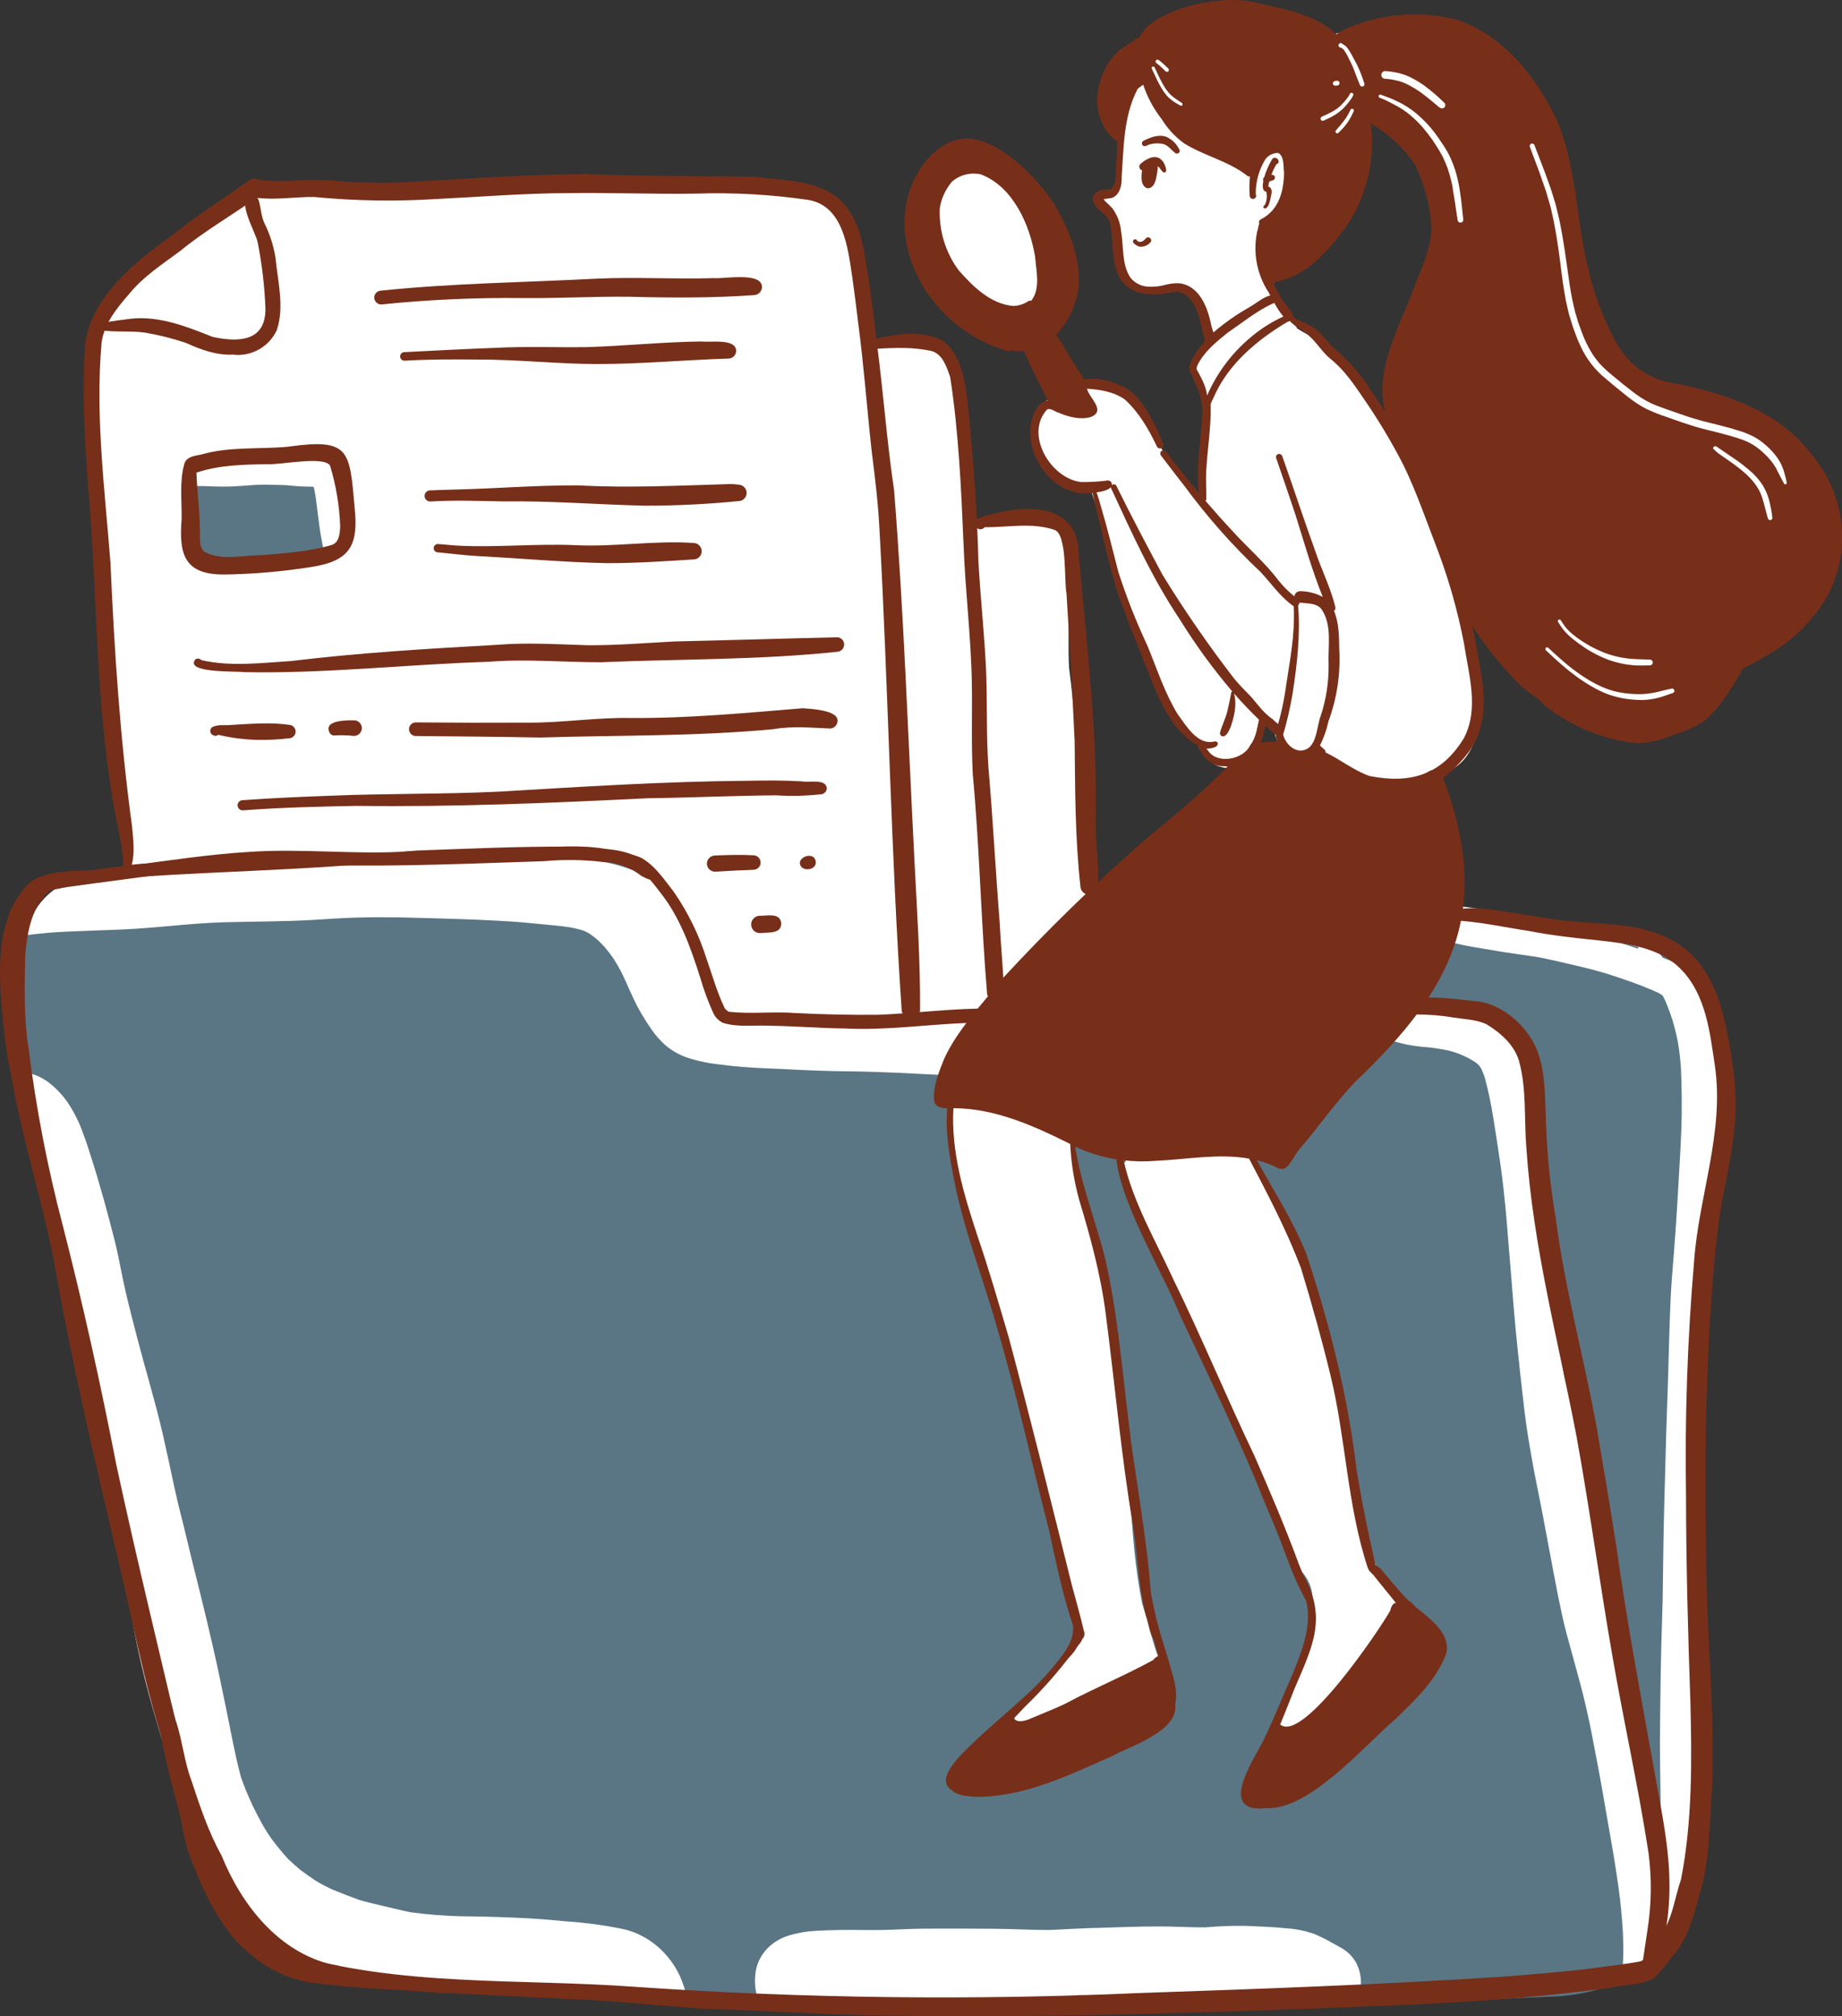 <svg xmlns="http://www.w3.org/2000/svg" id="Layer_1" viewBox="0 0 447.68 490"><rect x="0" y="0" width="447.68" height="490" fill="#333333" stroke="none"/><defs><style>.cls-1{fill:#fff;}.cls-2{fill:#772f1a;}.cls-3{fill:#5a7684;}</style></defs><path class="cls-1" d="M247.8,76.57c-12.08-1.36-21.82-12.68-22.64-24.63-.22-4.44,1.86-8.69,5.5-11.24,8.69-4.67,16.81,5.44,19.73,12.74,2.06,5.79,7.24,17.11,1.02,21.65-.76,1.22-2.21,1.82-3.61,1.48Z"></path><path class="cls-1" d="M322.57,36.75c-6.92-.59-5.77-9.84-3.04-14.14-.06-1.64,.13-3.27,.54-4.86,.35-1.67,1.08-3.97,2.56-4.94-1.45-2.96,2.19-6.07,4.95-4.37,.56,.35,1.08,.74,1.57,1.19,.49,.11,.95,.34,1.32,.67,.88,.83,1.14,2.13,.65,3.23,.02,.14,.05,.28,.07,.42,.71-1.26,2.3-1.7,3.56-.99,.36,.2,.66,.48,.89,.83,.77,1.18,.4,2.55,.03,3.8-.69,2.88-2.28,5.56-2.77,8.44,.31,5.6-3.97,10.4-9.57,10.71-.25,.01-.51,.02-.76,.01Z"></path><path class="cls-1" d="M351.77,55.68c-.79-1.93-.88-4.89-1.43-6.67-1.35-4.59-3.3-8.99-5.8-13.07-3.02-3.52-6.14-7.56-10.39-9.58-.32-.15-.66-.27-1-.38-1.69,.23-3.25-.95-3.49-2.65-.03-.21-.04-.42-.02-.63,.17-1.68,1.68-2.9,3.36-2.73,.34,.04,.68,.13,.99,.27,2.32,1.18,4.75,2.11,7.13,3.14,4.52,2.59,8.26,6.34,10.83,10.87,2.91,6.31,7.27,14.11,5.26,21.17-.6,1.53-2.32,2.29-3.85,1.69-.69-.27-1.25-.78-1.58-1.44Z"></path><path class="cls-1" d="M352.99,33.55c-1.15-.02-2.26-.45-3.11-1.22-.65-.6-1.22-1.28-1.68-2.03-.92-1.3-1.8-2.63-2.71-3.93-.51-.67-1.04-1.3-1.61-1.92-.7-.68-1.41-1.34-2.16-1.97-.35-.27-.71-.52-1.08-.76-.68-.39-1.37-.73-2.07-1.06-1.23-.51-2.48-.95-3.75-1.34l-.5-.14c-.43-.02-.84-.13-1.22-.33h0c-.22-.11-.43-.26-.61-.43-1.19-1.08-1.27-2.92-.19-4.11,.52-.57,1.24-.91,2.01-.95,.61-.02,1.22,.14,1.73,.48,.96,.3,1.92,.61,2.89,.91,.74,.21,1.48,.43,2.22,.65,1.52,.44,2.97,1.11,4.3,1.97,1.6,1.08,3.08,2.33,4.41,3.72,1.23,1.24,2.36,2.59,3.47,3.94,.6,.71,1.15,1.46,1.65,2.25,.62,.85,.99,1.85,1.08,2.89,.07,1.77-1.29,3.28-3.07,3.38h0Z"></path><path class="cls-1" d="M348.3,27.42c-2.86-1.52-5.58-3.4-8.76-4.2-2.7-.65-5.52-.37-8.21-1.15v-.02c-1.81-.44-2.94-2.27-2.5-4.09,.35-1.45,1.6-2.51,3.09-2.6,3.7,.27,7.34,1.08,10.8,2.39,1.21,.46,1.86,1.78,1.48,3.02,1.99,1.02,3.88,2.21,5.85,3.27,.93,.49,1.29,1.64,.81,2.57-.49,.93-1.64,1.29-2.57,.81h0Z"></path><path class="cls-1" d="M382.38,85.27c-2.45-2.57-2.86-6.25-3.15-9.63-3.3-.64-2.68-4.88-3.22-7.41-.92-5.87-.64-11.81-1.15-17.71-.62-5.61-2.52-11.28-6.25-15.59-1.74-2.01,1.4-4.72,3.13-2.66,8.51,9.59,7.55,19.13,9.71,30.77,1.94,5.05,2.04,10.57,3.95,15.63,.65,2.2,2.44,5.73-.18,7.22-.98,.45-2.14,.2-2.85-.61Z"></path><path class="cls-1" d="M432.76,122.36c-3.62-5.96-2.43-10.31-10.08-13.74-6.6-1.95-13.52-3.12-19.92-5.7-7.45-3.91-13.89-9.5-18.81-16.32-.94-1.2-1.9-2.36-2.94-3.48-.89-.65-1.08-1.91-.43-2.8,.03-.04,.06-.08,.09-.11,.71-.78,1.92-.83,2.7-.12,1.82,1.85,3.46,3.87,5.2,5.8,4.66,4.6,9.9,8.57,15.6,11.8,9.92,3.75,22.8,2.43,29.66,11.9,1.91,2.32,5.24,12.1,1.46,13.48-.91,.3-1.91,.02-2.53-.72Z"></path><path class="cls-1" d="M427.56,129.4c-.53-2.75-.34-5.71-1.79-8.21-2.54-4-5.39-7.78-8.54-11.32-.93-1.02-3.17-2.28-1.96-3.84,.54-.58,1.45-.61,2.03-.07,.14,.13,.25,.28,.32,.45,.13,.13,.27,.25,.41,.37,5.66,5.02,13.81,9.28,15.06,17.41,.32,2.54,.76,7.08-2.7,7.44-1.37,.05-2.57-.9-2.83-2.25Z"></path><path class="cls-1" d="M397.84,163.79c-5.86,.27-10.26-3.62-14.57-7.04-1.92-1.47-3.87-2.9-5.88-4.26-1.16-.69-2.83-1.77-1.8-3.29,.54-.75,1.58-.94,2.35-.41,4.74,3.31,9.7,6.31,14.83,8.97,2.61,.87,5.43,.51,8.12,.3,1.04-.2,2.1-.24,3.15-.13,1.27,.31,2.06,1.59,1.75,2.86-.09,.38-.27,.73-.53,1.02-1.89,1.89-4.9,2.01-7.43,1.98Z"></path><path class="cls-1" d="M400.84,172.54c-6.94-.81-14.11-2.47-19.52-7.17-2.97-2.58-6.02-5.47-7.24-9.25-.12-.71,.34-1.38,1.04-1.52,.72-.12,1.4,.35,1.52,1.07,0,.05,.01,.1,.02,.15,.07,.25,.18,.49,.31,.71,2.19,3.52,6.28,5.42,10.08,6.68,4.76,1.31,9.65,1.97,14.5,2.88,2.91,.75,4.32-2.08,6.24-3.61,1.1-.9,2.73-.74,3.63,.36,.42,.51,.62,1.16,.58,1.82-.29,6.03-5.6,8.95-11.17,7.9Z"></path><path class="cls-1" d="M417.53,265.83c.5,5.77,1.04,10.83,.27,16.46-1.02,6.75-3.02,13.31-4.39,20-1.39,7.44-.99,15.02-1,22.55,.04,1.01,.05,2.03,.03,3.05,.07,5.42-1.87,10.52-2.19,15.87-1.18,19.17,.71,38.3,1.7,57.43,1.11,16.19,3.7,32.66-.46,48.61-.48,2.14-1.11,4.25-1.88,6.3,1.03,3.83-.45,8.7-1.81,12.09,.13,.59,.04,1.2-.28,1.72-1.54,2.36-3.11,4.8-5.39,6.5-3.09,1.9-8.64,4.66-12.11,2.75-5.71,1.45-11.5,2.56-17.35,3.33-4.81,.38-9.64,.13-14.46,.46-8.1,.48-16.83,2.63-24.68,3.16-7.09,.51-14.14,.72-21.24,.7-8.52,.06-16.94-1.18-25.4-1.75-2.43-.12-4.86,.08-7.23,.6-.43,.42-1.07,.52-1.61,.26-.42-.18-.74-.53-.88-.96-5.02,.11-10.04,.06-15.06-.08-9.74,1.59-19.71,.91-29.55,1.28-12.55,.1-25.06-.47-37.58-1.04-4.59,.22-9.18,.3-13.77,.16-9.28-.12-18.53-1.16-27.78-2.01-5,1.45-13.44,.87-15.91,.53-4.15,.11-8.3,.02-12.44-.28-8.01,.24-16.03,.73-24.04,.07-6.67-.99-13.29-2.33-19.82-4.02-6.79-2.18-13.11-5.59-18.65-10.07-1-.97-1.07-2.56-.16-3.62-.68-.65-1.32-1.33-1.92-2.05-1.44-2.07-2.75-4.22-3.93-6.44-.78,.47-1.75,.49-2.56,.06,0,0,0,0,0,.01-.89-.45-1.54-1.28-1.76-2.25-3.19-6.43-6.46-12.81-8.64-19.68-4.78-13.83-9.1-27.94-11.54-42.39-.14-1.35-.1-2.71,.1-4.06,.19-1.13,1.05-2.02,2.17-2.26-12.79-43.67-23.46-88.07-29.14-133.24,0-.02,0-.03,0-.05,0,0,0-.01,0-.02-.54-4.43-.82-8.88-.84-13.34-1.08-5.21-.23-10.63,2.39-15.25,2.57-6.65,7.63-11.55,16.97-12.19,1.92-.24,4.65-1.3,6.84-1.23-.69-6.33-2.39-12.58-1.97-18.95,.2-.66,.62-1.25,1.17-1.66-.09-.67-.17-1.34-.25-2.01-.7-6.58-.61-13.21-.88-19.82-.94-8.04-1.5-16.12-2.5-24.14-1.94-13.43-4.47-26.8-4.19-40.43,.15-10.48-.72-22.14,5.39-31.23,1.71-2.9,3.76-5.59,6.11-8,3.9-3.46,7.9-6.15,12.07-9.19,3.67-2.32,7.37-4.62,11.2-6.66,2.37-1.4,5.01-2.5,7.8-1.95,.51-.13,1.03-.23,1.56-.31,4.66-.91,9.45-.86,14.18-1.01,8.95,0,17.94-.34,26.87,.32,4.66,.3,9.34,.39,14,.62,.77-1.73,3.3-1.53,5.13-1.46,5.58-.26,11.16-.54,16.74-.6,8.27-.15,16.54,.21,24.8,.37,8.38,.24,16.86-.07,25.14,1.35,3.84,1.18,8.66,.52,11.62,3.6,2.04,2.58,1.74,6.13,2.2,9.16,.43,3,.9,5.9,1.44,8.87,1.19,5.21,1.27,10.51,1.59,15.8,5.72-1.31,14.34-1.25,16.02-.39,3.9,.67,6.46,3.79,5.97,7.65,2.42,6.69,2.96,13.92,3.46,21,.56,4.9,1.71,9.58,2.12,14.45,4.45-.76,8.97-.93,13.46-.5,1.62-.09,3.24,.24,4.7,.95,.61,.03,1.16,.37,1.46,.9,.22,.16,.43,.34,.64,.52,.77,.61,.96,1.7,.44,2.53,.12,.62,.28,1.23,.47,1.84,2.11,9.6,.8,19.48,1.32,29.22,1.28,9.56,1.82,19.2,2.83,28.79,.76,7.26,2.06,14.45,2.6,21.73,.12,2.25,.12,4.51,.28,6.76,5.78,3.7,13.41,2.76,20.01,3.27,8.49,.22,16.97,.84,25.45,.38,7.6-.53,15.05-2.31,22.59-3.29,8.05-.74,16.15-.52,24.15,.64,2.97,.22,5.65,1.49,8.52,2.17,3.19,.61,6.3,1.58,9.27,2.88,3.2,.34,6.38,.75,9.54,1.3,.48-.12,.99-.03,1.39,.25,.08,0,.16,.02,.23,.04,5.21,.4,10.46,.52,15.15,3.12,.4,.25,1.07,.65,1.82,1.15,4,1.44,7.57,3.6,9.73,7.48,.46,.87,.76,1.81,.89,2.78,4.07,7.3,3.23,14.41,3.29,24.02Z"></path><path class="cls-1" d="M357.47,154.59c3.03,12.86,4.4,27.57-5.02,32.68-.91,.44-1.87,.76-2.86,.93-.71-.02-1.36-.41-1.71-1.04-3.63,2.1-7.62,4.09-11.86,4.12-5.52-.29-10.61-3.14-15.03-6.26-.38-.22-.82-.43-1.25-.66-1.12,.73-2.47,1.02-3.79,.82-3.61-.71-5.73-4.57-6.36-7.93-.85-.66-1.75-1.3-2.63-1.97-.32,2.12-1.19,4.13-2.51,5.82-1.6,2.93-3.72,6.57-7.68,5.28-2.86-.6-4.11-3.31-5.41-5.7-2.02-1.35-3.52-3.57-4.92-5.56-2.61-3.26-4.35-7.06-6.11-10.81-3.64-6.87-5.77-14.14-7.84-21.55-2.08-5.98-3.56-12.13-5.54-18.13-.58-1.86-1.27-3.72-1.81-5.6-3.2-.25-6.47-.8-8.73-3.27-3.62-3.86-6.32-10.24-4.46-15.39,.46-1.02,1.12-1.95,1.94-2.71,.64-.62,1.67-.61,2.29,.04,.18,.19,.31,.42,.39,.67,2.74-.54,5.98,1.21,8.75,1.02-.58-1.26-1.34-2.44-2.24-3.5-1.24-3.75,4.17-2.91,6.2-2.08,1.09,.39,2.1,.95,3.01,1.67,.61-.6,1.58-.59,2.18,.02,.07,.07,.14,.16,.2,.25,1.42,2.2,3.19,4.22,4.4,6.54,.6,1.67,1.32,3.29,2.15,4.85,2.2,3.99,4.72,7.8,7.54,11.39,.91,1.26,2.03,2.34,3.32,3.19,.03-1.82,.17-3.64,.16-5.43,.27-5.43,.01-10.86,1.08-16.21-.27-2.23-1.04-4.38-2.26-6.27-.51-.93-1.29-1.85-1.02-2.99,.1-.53,.38-1,.8-1.33,.08-.95,.29-1.88,.6-2.78,.3-.7,.72-1.34,1.25-1.89,.58-.93,.82-2.04,1.4-2.99,.05-.09,.1-.18,.14-.26-.05-.06-.1-.13-.14-.19-.05-.16-.1-.32-.15-.49-.2-.13-.38-.28-.53-.47-.54-.64-.71-1.52-.46-2.32-.84-2.11-2.09-4.03-3.69-5.65-1.14-1.01-2.34-1.93-3.62-2.76-1.68,.64-3.47,.95-5.27,.9-2.46-.33-4.72-1.5-6.41-3.32-2.35-4.67-1.2-10.81-4.5-15.07-1.11-1.1-2.83-2.27-2.47-4.05,.71-2.4,2.86-1.59,4.28-2.06,.24-2.7,.92-5.68,.84-8.88,.09-2.31,.18-4.62,.37-6.93,.07-.76,.63-1.38,1.37-1.53,.24-1.41,.58-2.81,1.02-4.17,.28-.98,.63-1.93,1.05-2.86-2.33-1.57-2.94-4.72-1.37-7.05,.28-.41,.62-.78,1-1.1,9.97-7.22,18.19,3.73,24.95,9.96,4.15,4.64,10.46,7.73,12.13,14.16,1.07,4.2,.42,8.67,0,12.92-.56,3.47-3.09,6.17-4.47,9.28-.62,2.73-.38,5.59,.66,8.19,.92,1.17,1.42,2.62,1.43,4.11,.55,.88,1.07,1.78,1.62,2.68,.54,.96,2.46,3.12,3.38,4.94,1.97,1.31,4.21,2.27,6.18,3.58,3.26,2.65,5.19,6.41,7.94,9.46,2.98,2.71,5.68,5.71,8.04,8.97,1.3,2.34,2.45,4.76,3.42,7.25,.95-.25,1.93,.26,2.28,1.18,3.55,10.4,9.33,19.96,11.93,30.69,.19,2.84,3.71,10.3,2.42,13.63ZM287.07,20.11c-.29-.23-.58-.45-.87-.65,.28,.23,.57,.45,.87,.65h0Z"></path><path class="cls-3" d="M56.29,137.26c-6.3-.43-10.3-5.45-9.69-11.65-.06-2.51-.08-5.03-.09-7.54,1.06,.06,2.14,.04,3.18,.07l3,.1c2.03,.05,4.06,0,6.08-.16,1.86-.14,3.72-.3,5.59-.3,1.72,0,3.44,.1,5.16,.13,1.16,.08,2.33,.24,3.5,.29,1.03,.05,2.06,.06,3.08,.09,.03,.02,.06,.03,.09,.05,0,0,.02,.01,.03,.02h0m0,0c.06,.16,.11,.32,.15,.47,.4,1.87,.58,3.76,.82,5.65,.15,1.19,.31,2.37,.46,3.55,.23,1.77,.59,3.51,.92,5.26,.1,.57,.22,1.13,.34,1.7-3.62,.91-7.45,1.04-11.15,1.51-3.28,.27-6.57,.77-9.87,.77-.53,0-1.06-.01-1.59-.04l19.93-18.89Z"></path><path class="cls-3" d="M76.17,118.25c-.04-.12-.09-.23-.13-.35,.05,.12,.1,.24,.14,.36,0,0,0-.01,0-.01Z"></path><path class="cls-3" d="M82.84,114.12c-.62-.92-1.45-1.68-2.42-2.22l-.11-.07,.08,.05-.09-.06c-.74-.59-1.59-1.02-2.5-1.29-1.04-.19-2.09-.29-3.15-.3-.94-.05-1.86-.18-2.79-.29l.68,.02c.71,.01,1.51-.02,2.35-.06,3.75-.17,8.18-.33,8.67,4.21,.03,.52,.05,1.04,.06,1.56-.22-.54-.49-1.06-.79-1.56Z"></path><path class="cls-3" d="M49.89,111.88c3.47-.95,7.02-1.54,10.61-1.77-1.11,.18-2.21,.39-3.31,.61-2.88,.58-5.78,.98-8.7,1.34l-.54,.05c.59-.33,1.29-.41,1.94-.23Z"></path><path class="cls-3" d="M80.03,111.65c.09,.06,.18,.11,.27,.17h.01s-.28-.17-.28-.17Z"></path><path class="cls-3" d="M199.85,486.92l2.16,.08c4.37,.34,8.72,.7,13.07,1.13,3.97,.39,7.98,.64,11.96,.75,4.76,.13,9.52,.24,14.28,.28,1.53,.01,3.06,.02,4.59,.03-6.17,.38-12.35,.6-18.53,.6-9.23-.32-18.44-1.27-27.54-2.87Z"></path><path class="cls-3" d="M285.1,486.92c-.37-.04-.93-.08-1.61-.12,6.15-.41,12.33-.35,18.49-.66,3.44-.17,6.86-.54,10.28-.83,2.97-.25,5.92-.52,8.87-.95,0,.32-.02,.64-.03,.96-.59,.01-1.18,.03-1.77,.06-10.14,.1-20.23,1.62-30.37,1.62-1.28,0-2.57-.02-3.86-.08Z"></path><path class="cls-3" d="M338.38,486.3c-2.68-.18-5.35-.43-8.03-.63,.12-.48,.21-.97,.27-1.46,.16-1.17,.18-2.35,.09-3.52-.13-1.22-.48-2.41-1.02-3.52-.94-1.75-2.41-3.17-4.2-4.05-.65-.37-1.32-.73-1.97-1.09-1.44-.83-2.93-1.55-4.47-2.17-2.07-.68-4.22-1.1-6.4-1.23-3.24-.34-6.52-.45-9.78-.59-3.29-.06-6.59,.06-9.87,.36-2.4,.01-4.78-.07-7.17-.15-2.48-.09-4.96-.07-7.44-.05-2.39,.02-4.79,.11-7.18,.19-2.31,.07-4.62,.13-6.94,.21h-.01c-.18,0-.36,.01-.54,.02h.06c-2.08,.08-4.16,.19-6.24,.3-1.17,.05-2.34,.13-3.51,.11-1.37-.02-2.73-.03-4.1-.08-2.84-.1-5.68-.19-8.52-.21-5.61-.05-11.21-.06-16.82-.03-3.33,.02-6.66,.25-10,.32-1.85,.03-3.7,.02-5.56,0-1.66-.01-3.32-.03-4.99,0-1.88,.03-3.76,.11-5.64,.2-2.29,.11-4.55,.5-6.74,1.17-1.97,.59-3.76,1.68-5.19,3.15-1.4,1.45-2.36,3.27-2.75,5.25-.33,1.83-.31,3.71,.07,5.54,.03,.13,.06,.25,.09,.38-5.71,0-11.41,0-17.12-.05-.23-.94-.51-1.87-.85-2.78-.9-2.51-2.27-4.81-4.04-6.8-1.83-2.1-4.08-3.79-6.59-4.97-1.01-.48-2.06-.86-3.14-1.14-.5-.11-1.01-.23-1.52-.34-4.2-.83-8.45-1.39-12.73-1.68-2.13-.18-4.26-.4-6.39-.56s-4.27-.26-6.4-.36c-4.4-.19-8.79-.3-13.18-.34-4.1-.1-8.19-.43-12.26-.99-2.14-.44-4.26-.99-6.4-1.48-2.02-.46-4.01-.94-5.99-1.51-2.13-.77-4.23-1.59-6.33-2.45-.78-.35-1.54-.71-2.29-1.11s-1.45-.81-2.16-1.24c-1.18-.8-2.33-1.62-3.48-2.47-1.03-.86-2.01-1.74-2.99-2.66-1.38-1.52-2.66-3.09-3.9-4.72-.88-1.23-1.69-2.51-2.43-3.83-.76-1.4-1.49-2.8-2.2-4.22-.59-1.28-1.16-2.55-1.7-3.85-.45-1.07-.83-2.16-1.22-3.25-1.41-5.14-2.33-10.41-3.4-15.62-1.13-5.5-2.24-11.01-3.51-16.48-1.04-4.44-2.07-8.89-3.18-13.31-1.08-4.28-2.15-8.56-3.16-12.85-.94-3.99-2.03-7.94-2.89-11.95-.95-4.42-1.88-8.85-2.89-13.26h0s-.01-.06-.02-.09c-.03-.13-.06-.25-.09-.38-1.75-7.49-4-14.85-5.94-22.29-1.07-4.11-2.15-8.21-3.09-12.36-.87-3.79-1.49-7.64-2.43-11.42h0s-.01-.07-.02-.1h0c-1.79-7.1-3.73-14.18-5.98-21.16-.53-1.64-1.04-3.31-1.68-4.92-.97-2.87-2.33-5.6-4.05-8.09-1.26-1.75-2.76-3.3-4.47-4.62-1.45-1.06-3.08-1.83-4.82-2.27-.3-.08-.6-.13-.9-.18-1.1-5.04-1.8-10.17-2.07-15.33-.34-5.33,.13-10.68,1.4-15.87-.72-.36-1.18-1.09-1.2-1.9,.62-.05,1.24-.11,1.84-.18,1.97-.22,3.95-.44,5.93-.62,7.08-.53,14.2-.52,21.3-.98,7.01-.45,13.97-1.35,21-1.55,7.22-.21,14.46-.15,21.68-.57,3.58-.21,7.18-.48,10.78-.58,3.47-.09,6.95-.1,10.43-.05,3.8,.09,7.6,.2,11.4,.31h-.57s1.07,.01,1.07,.01h-.57c5.27,.13,10.53,.37,15.79,.69,2.43,.15,4.86,.42,7.28,.64s4.87,.44,7.28,.82c.89,.18,1.77,.39,2.65,.64,.33,.12,.66,.25,.99,.4,.31,.17,.62,.34,.92,.52,.68,.47,1.32,.99,1.95,1.52,.55,.54,1.09,1.08,1.62,1.64,.71,.88,1.4,1.76,2.07,2.68,.68,1.06,1.3,2.14,1.89,3.24,1.58,3.13,2.79,6.46,4.53,9.51,.92,1.64,1.93,3.23,3.01,4.77,.87,1.25,1.88,2.41,2.99,3.44,1.59,1.41,3.43,2.5,5.43,3.21,2.68,.88,5.45,1.46,8.25,1.74,1.79,.24,3.59,.44,5.4,.58,3.53,.29,7.07,.39,10.61,.55,4.74,.25,9.46,.45,14.2,.5,4.29,.04,8.57,.18,12.84,.36,2.64,.14,5.27,.28,7.9,.4h-.24c.53,0,1.06,.03,1.6,.06h-.24s1.23,.04,1.23,.04l-.64-.03c1.84,.09,3.68,.14,5.51,.18,.54,.97,.3,2.18-.56,2.88-2.47,5.18-2.04,11.01-1.18,16.53,.49,4.22,1.34,8.4,2.54,12.48,1.7,6.87,3.8,13.64,6.27,20.27,3.19,10.03,5.3,20.36,8.49,30.4,2.21,8.15,4.05,16.38,5.5,24.7,.64,.17,1.14,.66,1.31,1.3,1.15,4.6,2.89,9.02,3.8,13.67,1.2,3.14,1.7,6.5,1.48,9.85,.61,2.68-.08,5.49-1.87,7.58-.03,.1-.07,.2-.1,.3-1.83,4.13-4.57,7.79-8.02,10.71-6.81,6.37-14.55,12.23-19.1,20.55,11.15,3.8,30.29-6.21,40.84-10.81,3-1.52,6.63-2.21,9.29-4.15,.66-1.49,1.2-3.04,1.62-4.61,.11-2.12,.07-4.24-.1-6.35-3.17-4.98-3.88-11.21-5.85-16.72-3.58-17.5-2.65-35.52-4.88-53.19-1.03-9.18-1.57-18.54-4.14-27.42-1.41-5.85-3.3-11.56-4.97-17.33-2.15-4.82-3.14-10.07-2.88-15.34-.58-3.4,4.46-3.1,3.19,.16,0,.14,0,.28,0,.42,.49,.13,.89,.48,1.08,.95,.97,.17,1.95,.19,2.92,.07,1.19-.18,2.4-.09,3.55,.27,.03,0,.07,0,.1,0,.59,.09,1.08,.48,1.31,1.03h0c.28,.32,.51,.68,.69,1.05,.34,.71,.17,1.56-.42,2.09,.53,2.46,1.21,4.9,2.01,7.29,1.44,4.92,3.19,9.73,5.25,14.42,3.65,9.21,8.99,17.43,13.42,26.23,4.92,10.58,9.21,21.42,13.99,32.06,.8,2.55,5.67,11.99,7.85,18.86,.38,.15,.7,.41,.94,.73,4.1,4.83,1.97,11.16,1.2,16.74-2.2,9-7.09,17.04-10.85,25.38-1.32,3.78-3.33,7.7-3.41,11.75,3.07,.41,6.2-.06,9.02-1.35,6.27-3.58,11.44-7.95,17.28-12.06,7.75-6.17,18.79-14.75,15.53-25.94-.65-.81-1.01-1.82-1.02-2.86-3.44-3.82-6.26-8.27-9.28-12.4-6.67-10.22-5.74-23.42-8.15-34.91-2.05-9.35-4.59-18.58-7.61-27.66-2.07-7.58-2.94-15.69-7.11-22.5-2.26-4.05-4.73-7.96-6.75-12.13-1.46-1.73-.8-4.57,1.75-4.48,1.55,.05,3.08,.25,4.59,.59,.05-.53,.25-1.03,.59-1.44,3.63-4.26,6.74-8.94,10.31-13.24,4.04-4.55,8.24-9.02,12.33-13.57,.53,.07,1.06,.16,1.59,.27,1.8,.45,3.57,1.05,5.4,1.42,1.79,.32,3.59,.54,5.41,.66,1.51,.18,3,.44,4.5,.73,.86,.22,1.71,.48,2.54,.79,.79,.32,1.55,.66,2.31,1.04,.61,.34,1.21,.69,1.79,1.06,.21,.16,.41,.33,.61,.5,.09,.09,.17,.18,.25,.27,.14,.18,.28,.37,.4,.56,.09,.16,.18,.32,.26,.49,.27,.61,.5,1.23,.71,1.85,.85,3.13,1.53,6.3,2.02,9.5-.01-.07-.02-.15-.03-.22,.01,.1,.03,.19,.05,.29,0-.02-.01-.04-.01-.06l.03,.18h0s.01,.07,.01,.07c0-.02,0-.04-.01-.07,.12,.73,.23,1.45,.35,2.17,.48,3.14,.98,6.28,1.43,9.42,.46,3.16,.79,6.33,1.12,9.5,.32,3.07,.54,6.15,.79,9.23,.24,2.94,.49,5.88,.73,8.83,.07,.87,.14,1.74,.2,2.61,.5,6.6,1.15,13.19,1.87,19.77,.38,3.49,.77,6.97,1.19,10.45,.44,3.63,1.05,7.24,1.69,10.85-.03-.18-.06-.36-.1-.54,.84,4.89,1.9,9.73,2.82,14.6,.9,4.78,1.79,9.56,2.69,14.34,.64,3.42,1.32,6.84,2.07,10.24,.72,3.27,1.67,6.5,2.55,9.73,.83,3.06,1.7,6.12,2.46,9.19,.83,3.32,1.56,6.66,2.21,10.03-.04-.19-.07-.37-.11-.55,.6,3.11,1.19,6.22,1.78,9.33,.58,3.05,1.09,6.12,1.62,9.18,.55,3.22,1.11,6.43,1.68,9.64,.52,2.95,.94,5.91,1.38,8.86,.53,3.7,.86,7.42,1.1,11.15,.07,1.93,.14,3.85,.09,5.77-.09,1.73-.18,3.44-.18,5.18,0,.27,.03,.53,.1,.79-5.69,2.5-11.81,3.84-18.02,3.95-10.42,.4-20.87,1.17-31.3,1.17-2.24,0-4.48-.04-6.73-.12Z"></path><path class="cls-3" d="M27.94,301.91v.02s0-.02,0-.02Z"></path><path class="cls-3" d="M27.93,301.84v0s0,0,0,0Z"></path><path class="cls-3" d="M97.15,222.98h.35c-.12,0-.23,0-.35,0Z"></path><path class="cls-3" d="M47.73,442.85c-1.98-8.04-3.48-16.19-5.61-24.2-3.28-11.53-5.92-23.23-8.85-34.85-2.15-8.86-4.98-17.68-6.57-26.65-1.91-10.68-3.85-21.35-7.44-31.62-3.04-10.57-4.07-21.58-6.15-32.36-.03-.14-.06-.29-.09-.43,1.42,5.44,2.76,10.89,4.16,16.34,1.5,5.83,3.08,11.65,4.36,17.53,1.8,8.29,3.49,16.6,5.14,24.93,1.76,8.95,3.57,17.88,5.69,26.75h0s0,.03,.01,.05c.04,.17,.08,.34,.12,.51,0-.03-.01-.06-.02-.09,.96,3.96,2.06,7.89,3.13,11.83-.05-.2-.11-.4-.16-.6,.71,2.67,1.42,5.34,2.12,8.01,1.12,4.3,2.19,8.6,3.27,12.91,.97,3.88,2.05,7.73,2.94,11.62,.54,2.38,1.09,4.76,1.65,7.14,.49,2.08,1.11,4.13,1.74,6.17,.64,2.09,1.34,4.16,2.03,6.24,.13,.4,.27,.8,.4,1.2-.58-.28-1.22-.43-1.86-.44Z"></path><path class="cls-3" d="M238.31,247.44c-2.1-.01-4.2-.05-6.29-.06-1.34,0-2.67-.02-4-.04,1.75-.3,3.5-.57,5.25-.82,2.05-.42,4.94-.79,6.21,.93h-.17c-.33,0-.66,0-.99,0Z"></path><path class="cls-3" d="M173.12,244.28c.07,.04,.14,.07,.21,.11h0c-.07-.03-.14-.07-.21-.11Z"></path><path class="cls-3" d="M173.04,243.76l.07,.1v.04s-.04-.09-.07-.14Z"></path><path class="cls-3" d="M172.38,241.69c-.91-2.97-1.89-5.93-2.85-8.88-.02-.06-.04-.13-.06-.19l.02,.08-.03-.09s-.02-.08-.04-.11c-.73-2.35-1.45-4.72-2.31-7.02,.54,1.1,1.04,2.23,1.48,3.38,2.04,4.43,3.44,9.13,4.15,13.95-.13-.37-.25-.74-.37-1.11Z"></path><path class="cls-3" d="M169.5,232.7l.04,.11c.02,.07,.04,.15,.07,.22-.04-.11-.07-.22-.1-.33Z"></path><path class="cls-3" d="M169.44,232.5s.02,.08,.04,.11l-.04-.11Z"></path><path class="cls-3" d="M30.34,211.57c1.47,.01,2.94,.1,4.41,.23-1.64,.36-3.27,.73-4.9,1.13-1.8,.43-3.6,.86-5.41,1.28-1.53,.36-3.1,.62-4.66,.91-2.22,.32-4.44,.64-6.67,.9-1.6,.19-3.19,.51-4.77,.84,5.48-4.44,15.14-5.09,22.01-5.3Z"></path><path class="cls-3" d="M155.01,211.92c-1.34-.55-2.71-.99-4.09-1.42-1.41-.44-2.87-.77-4.32-1.07-1.72-.35-3.45-.71-5.19-.95h-.06c1.72,.01,3.44,.08,5.16,.24,.71,.06,1.41,.19,2.09,.4,.23-.9,1.15-1.43,2.04-1.2,.07,.02,.14,.04,.21,.07,2.62,1.31,4.96,3.11,6.9,5.3-.88-.53-1.8-.98-2.75-1.37Z"></path><path class="cls-3" d="M403.02,474.88c.09-2.02,.05-4.05-.09-6.07-.09-1.35-.17-2.71-.28-4.06,.24-.34,.41-.73,.48-1.14,.02-.12,.05-.25,.07-.37,.55-3.55,.58-7.17,.1-10.73-.39-3.69-.89-7.36-1.49-11.02-.57-3.44-1.34-6.84-2.06-10.24-.75-3.52-1.37-7.08-2.08-10.61-.69-3.45-1.33-6.91-2.21-10.32-.85-3.29-1.74-6.57-2.5-9.88-.4-1.74-.76-3.48-1.12-5.23-.32-1.59-.7-3.17-1.02-4.77-.65-3.23-1.28-6.48-1.77-9.73-.34-2.54-.65-5.08-.98-7.63v-.04s0-.01,0-.02c0-.06-.01-.11-.02-.17-.04-.35-.09-.7-.13-1.04v-.03c0-.06-.01-.12-.02-.19,0-.02,0-.04-.01-.06,0-.02,0-.03,0-.05,0,.02,0,.04,0,.06,0-.05-.01-.1-.02-.16-.58-5.14-1.3-10.25-2.19-15.34-.46-2.62-1.02-5.21-1.58-7.8-.55-2.55-1.37-5.04-2.13-7.52-.02-.07-.04-.13-.06-.2,0-.02-.01-.04-.02-.06-.02-.06-.03-.11-.05-.16,.02,.05,.03,.1,.05,.16-.32-1.07-.64-2.14-.97-3.2-.25-.94-.56-1.89-.74-2.85-.2-1.07-.4-2.13-.61-3.2-.36-1.87-.61-3.78-.89-5.66-.59-4.03-1.12-8.07-1.76-12.1-.52-3.31-1.17-6.6-1.7-9.91-.59-3.67-1.07-7.35-1.6-11.02-.27-1.86-.57-3.72-.87-5.57-.09-.61-.18-1.21-.27-1.82-.24-1.56-.51-3.1-.8-4.65-.2-1.3-.38-2.61-.55-3.92-.15-1.14-.25-2.27-.32-3.41,.5-.41,.85-.97,.99-1.6,.19-.77,.32-1.56,.42-2.35,.17-1.77,.18-3.55,.05-5.32-.05-.81-.2-1.62-.31-2.43-.1-.79-.25-1.57-.46-2.34-.31-1.26-.71-2.49-1.2-3.69-.68-1.51-1.71-2.84-3-3.87-1.15-.97-2.27-1.98-3.5-2.85-1.42-1-2.97-1.8-4.61-2.38-1.6-.59-3.27-.95-4.97-1.06-3.4-.2-6.82-.15-10.23-.43-.22-.03-.45-.06-.67-.09-.04-.05-.09-.1-.13-.15-.27-.28-.59-.51-.95-.67,2.11-2.58,4.14-5.22,6.05-7.94,1.12-2.36,1.89-4.86,2.77-7.3l1.12,.24c1.29,.29,2.58,.58,3.87,.85,1.54,.32,3.11,.55,4.67,.82,1.6,.27,3.19,.54,4.79,.8,2.84,.45,5.68,.8,8.51,1.26,3.57,.7,7.11,1.59,10.66,2.4,3.39,.81,6.73,1.8,10.02,2.97,2.81,.94,5.57,2.01,8.27,3.23,.27,.14,.53,.3,.79,.46,.12,.09,.25,.18,.36,.27,.2,.38,.39,.77,.58,1.16,.69,1.6,1.28,3.24,1.82,4.9,.53,1.78,.96,3.58,1.31,5.4,.34,2.03,.56,4.07,.71,6.13,.2,4.89,.27,9.77,.1,14.67-.17,5.1-.54,10.2-.81,15.29h0v.07l-.02,.29c-.03,.65-.07,1.29-.11,1.94-.23,4.04-.53,8.08-.83,12.12-.27,3.57-.61,7.13-.79,10.71-.39,7.79-.5,15.58-.77,23.38-.05,1.27-.09,2.54-.14,3.81-.29,7.9-.44,15.79-.68,23.69-.23,7.83-.27,15.65-.4,23.48v-.02c-.08,3.69-.25,7.38-.33,11.07-.1,4.16-.17,8.32-.22,12.48-.05,3.73-.1,7.45-.11,11.18,0,3.64,.07,7.29,.13,10.93v.31c.07,5.39,.1,10.78,.2,16.17,.11,5.77,.17,11.54,.19,17.31-.01,1.93-.11,3.87-.23,5.8l-.15,.57c-.18,.2-.37,.39-.56,.59,0-.18,.01-.35,.02-.52Z"></path><path class="cls-3" d="M407.8,289.59v-.07c0,.07,0,.13-.01,.19,0-.04,0-.08,.01-.12Z"></path><path class="cls-3" d="M407.81,253.45c.02,.07,.03,.14,.04,.2-.02-.06-.02-.13-.04-.2Z"></path><polygon class="cls-3" points="388.07 373.04 388.07 373.04 388.07 373.05 388.07 373.04"></polygon><path class="cls-3" d="M387.88,371.53h0s0,.06,0,.06v-.06Z"></path><path class="cls-3" d="M387.87,371.47h0s0,.07,0,.07v-.07Z"></path><path class="cls-3" d="M387.87,371.48s0-.08-.02-.12c0,.03,.01,.06,.01,.09v.05h0Z"></path><path class="cls-3" d="M381.93,340.6l.04,.12,.02,.08-.06-.2Z"></path><path class="cls-3" d="M381.89,340.48l.02,.05,.02,.08-.04-.12Z"></path><polygon class="cls-3" points="389.58 397.9 389.58 397.9 389.58 397.9 389.58 397.9"></polygon><path class="cls-3" d="M360.13,260.07c.04,.09,.09,.19,.13,.28-.04-.09-.09-.19-.13-.28Z"></path><path class="cls-3" d="M407.34,234.16c-.96-.51-1.96-.95-2.99-1.31l-.23-.09c-.22-.28-.43-.56-.64-.85,.54,.22,1.08,.45,1.61,.7,.86,.43,1.7,.89,2.52,1.38,.42,.36,.82,.74,1.21,1.12-.48-.35-.97-.67-1.49-.96Z"></path><path class="cls-3" d="M389.62,227.97c-.74-.19-1.48-.35-2.23-.5,.06,0,.11,.02,.17,.02,.56,.12,1.12,.21,1.68,.3,3.01,.82,6.05,1.52,9.05,2.37-.1,.12-.2,.24-.28,.38-2.76-.96-5.56-1.85-8.39-2.57Z"></path><path class="cls-3" d="M374.43,224.86c-1.78-.26-3.56-.48-5.33-.71-3.52-.46-7.03-1.04-10.54-1.53-1.4-.2-2.8-.36-4.22-.47,1.7-1.64,4.65-.91,6.89-.78,4.91,.48,9.88,1.32,14.18,3.65-.33-.05-.65-.1-.98-.15Z"></path><path class="cls-2" d="M309.22,38.61c.94-.93,2.34,.82,1,1.3-.49,.82-.91,1.69-1.24,2.59-.2,.53-.37,1.07-.5,1.62-.1,.4-.18,.81-.24,1.22,.96,.24,.9,1.37,.7,2.14-.19,.81-.54,3.48-1.71,3.14-.44-.41-.02-.63,.17-.81,.5-1,.62-2.14,.35-3.23-.91-.11-.99-1.24-.7-2.63,.05-.27,.12-.55,.2-.83,.45-1.58,1.11-3.09,1.97-4.49Z"></path><path class="cls-2" d="M309.84,43.01c.13,.5-.36,.85-.79,.91-.2,.05-.39,.11-.58,.19-.54,.2-1.13,.4-1.42-.18-.01-.02-.03-.04-.03-.06-.12-.28-.02-.61,.24-.77,.27-.16,.57-.29,.87-.36,.27-.11,.55-.19,.84-.24,.36-.11,.74,.09,.85,.45,0,.02,.01,.05,.02,.07Z"></path><path class="cls-2" d="M283.27,17.32c.09,.09,.21,.14,.34,.14,.12,0,.24-.05,.33-.13,.19-.18,.19-.48,.01-.67,0,0,0,0,0,0-.4-.37-.79-.74-1.19-1.12-.37-.34-.76-.65-1.16-.96-.2-.16-.49-.12-.65,.08-.16,.2-.12,.49,.08,.65h0c.32,.24,.63,.5,.95,.76-.02-.01-.03-.02-.05-.04,.45,.43,.91,.84,1.34,1.29Zm41.62,2.3c-.16,.02-.31,.04-.47,.07-.31,.05-.52,.35-.47,.66,.05,.28,.29,.48,.57,.48,.03,0,.05,0,.08,0,.16-.02,.32-.04,.47-.06,.31-.04,.53-.34,.49-.65-.04-.29-.3-.5-.59-.49-.03,0-.05,0-.08,0h0Zm4.36-2.19s0,.03,.01,.04c.4,1.08,.82,2.15,1.26,3.2,.09,.22,.3,.37,.53,.37,.07,0,.14-.01,.2-.04,.29-.11,.43-.44,.33-.73-.27-.83-.55-1.66-.87-2.47-.15-.39-.3-.77-.47-1.14-.17-.35-.32-.72-.5-1.06-.41-.79-.84-1.57-1.26-2.35-.16-.3-.34-.61-.53-.9-.23-.36-.48-.71-.77-1.03-.15-.14-.32-.26-.5-.37-.13-.09-.27-.18-.4-.27,0,.01,.01,.02,.02,.02-.04-.02-.07-.05-.09-.09-.23-.2-.57-.18-.77,.05-.2,.23-.18,.57,.05,.77,.09,.08,.21,.13,.34,.14h0s.02,0,.03,0c.05,.03,.11,.06,.17,.09,.1,.06,.19,.12,.29,.18,0,0,0,0,0,0,.06,.05,.12,.1,.18,.15,.04,.04,.07,.08,.11,.12,.18,.25,.35,.51,.51,.78,.61,1.08,1.12,2.21,1.65,3.32l-.03-.07c.17,.43,.34,.86,.52,1.29h0Zm-49.12-1.24c-.19,.08-.28,.3-.2,.49,.33,.73,.67,1.45,1.02,2.18,.42,.94,.91,1.85,1.44,2.73,.34,.57,.72,1.11,1.15,1.61,.48,.53,1.02,1,1.6,1.41,.56,.38,1.14,.73,1.74,1.04,.06,.03,.12,.05,.19,.05,.13,0,.24-.06,.3-.17,.1-.17,.05-.39-.12-.5-.54-.36-1.09-.73-1.62-1.09h0c-.33-.23-.64-.49-.95-.75,.01,.01,.03,.02,.04,.03-.25-.22-.49-.46-.71-.72h0s0,0,0,0h0s-.01-.01-.01-.01c-.29-.36-.56-.74-.83-1.12-.47-.73-.87-1.49-1.27-2.26,0,.01,.01,.03,.02,.04-.43-.92-.88-1.83-1.3-2.75-.06-.14-.19-.23-.34-.23-.05,0-.09,0-.13,.03Zm69.81,9.97c.15,.12,.33,.19,.52,.19,.24,0,.47-.11,.62-.29,.28-.35,.23-.86-.11-1.14-1.56-1.53-3.23-2.95-4.99-4.25-.73-.51-1.49-.98-2.28-1.41-.72-.41-1.48-.77-2.26-1.06-.81-.28-1.65-.5-2.49-.64-.44-.08-.88-.16-1.32-.21-.32-.04-.66-.05-.99-.07-.51,0-.93,.42-.93,.93,0,.5,.39,.9,.88,.93,.27,.02,.54,.04,.82,.06,.69,.09,1.37,.21,2.05,.37,.48,.11,.95,.25,1.41,.41,.56,.22,1.12,.48,1.65,.76,.94,.5,1.85,1.06,2.73,1.67l.02,.02h-.02s.02,0,.02,0c1.61,1.17,3.11,2.47,4.64,3.74Zm-25.99,.89c-.88,.48-1.78,.92-2.7,1.31-.26,.13-.37,.45-.24,.71,.09,.18,.27,.29,.47,.29,.06,0,.12-.01,.17-.03,.43-.18,.84-.38,1.26-.58,.39-.19,.77-.38,1.14-.6,.38-.21,.75-.45,1.1-.71,.45-.32,.88-.68,1.28-1.06,.33-.33,.64-.67,.94-1.03,.31-.37,.61-.74,.89-1.14,.24-.33,.45-.67,.62-1.03,.1-.22,.02-.47-.2-.59-.22-.11-.48-.02-.59,.2-.05,.11-.1,.22-.17,.33v-.03c-.15,.28-.33,.54-.52,.81m0,0c-.44,.57-.92,1.12-1.43,1.63-.33,.32-.67,.6-1.03,.88,0,0,.01-.01,.02-.02-.34,.23-.67,.46-1.02,.66l3.46-3.15Zm-2.74,7.82c-.14,.19-.1,.46,.08,.6,.07,.06,.16,.09,.25,.09,.12,0,.23-.05,.31-.13,.45-.44,.88-.9,1.31-1.36,.16-.17,.3-.36,.44-.55,.13-.17,.27-.33,.39-.51,0,.02-.02,.03-.03,.05,.21-.32,.44-.64,.63-.98,.17-.3,.35-.62,.5-.93,0,.01,0,.03-.01,.04,.05-.1,.1-.2,.15-.31,0,0,.02-.02,.02-.03,0,.01-.01,.02-.02,.03,0-.01,.02-.03,.02-.05h0c.11-.21,.21-.43,.32-.65,.09-.22-.02-.48-.24-.57-.22-.09-.48,.02-.57,.24h0c-.05,.1-.1,.2-.15,.3,.01-.02,.02-.03,.03-.05-.16,.31-.3,.62-.48,.92-.15,.27-.31,.52-.47,.78t0,0c-.17,.24-.34,.48-.52,.71-.21,.28-.43,.55-.65,.83h0m0,0h0s0,0,0,0c0,0,0,0,0,0-.01,0-.01,.01-.02,.02,0,0,.01,0,.01,0-.45,.5-.88,1.01-1.31,1.51l1.32-1.53Zm27.09,15.63c.06,.32,.11,.65,.16,.97,.11,.71,.23,1.41,.35,2.11,.1,.59,.17,1.18,.26,1.77,.14,.96,.3,1.93,.44,2.89,.07,.32,.36,.55,.69,.54,.04,0,.09,0,.13-.01,.34-.08,.56-.39,.54-.73-.15-1.56-.32-3.1-.5-4.66,0,.03,.01,.07,.02,.1-.03-.3-.09-.6-.13-.91-.08-.57-.17-1.13-.25-1.7-.24-1.62-.6-3.22-1.09-4.79-.36-1.13-.79-2.23-1.29-3.3-.24-.51-.49-1.01-.78-1.49-.26-.45-.54-.9-.83-1.34-.21-.33-.44-.65-.66-.97-.25-.37-.51-.74-.76-1.12,0,.01,.01,.02,.02,.03-.23-.34-.49-.67-.74-1-.32-.41-.64-.82-.98-1.22-.65-.74-1.32-1.47-2.03-2.15-1.47-1.43-3.12-2.66-4.92-3.65-.69-.37-1.39-.69-2.1-1.01-.31-.14-.62-.28-.95-.4l-2.01-.75c-.19-.1-.44-.03-.54,.17s-.03,.44,.16,.54c.02,.01,.04,.02,.07,.03,.58,.21,1.15,.45,1.71,.72-.02,0-.03-.02-.05-.03,.43,.22,.85,.44,1.28,.66,.38,.2,.76,.39,1.14,.6,.58,.32,1.15,.66,1.7,1.03,.72,.49,1.4,1.02,2.05,1.59h-.01c.9,.79,1.75,1.64,2.55,2.54h0c.85,.99,1.65,2.02,2.4,3.08,0,.01,.02,.02,.02,.03,0,0,.01,.01,.01,.02h0c.33,.51,.66,1.01,.99,1.52,.53,.8,1.01,1.62,1.46,2.47-.02-.03-.03-.06-.04-.09,.47,.95,.89,1.93,1.25,2.93-.01-.03-.02-.07-.03-.1,.39,1.11,.72,2.25,.98,3.4h0c.13,.56,.25,1.11,.34,1.67h0Zm-121.67-1.7c-1.55,1.82-2.58,4.02-2.98,6.37-.27,5.41,1.32,10.74,4.52,15.12,3.46,3.96,7.83,8.3,13.37,8.75,1.31-.05,2.58-.47,3.66-1.2,.19-.12,.43-.14,.64-.04,2.36-2.93,1.22-7.33,.97-10.72-1.29-7.78-5.36-17.03-13.15-20.01-.58-.14-1.18-.21-1.78-.21-1.93,0-3.79,.68-5.24,1.94h0Zm55.16,24.71c4.71,.51,6.74,5.37,7.66,9.39,.16,.87,.4,1.73,.71,2.56,2.7-2.32,5.62-4.37,8.73-6.12,1.64-.94,3.23-2.37,5.07-2.88-.12-.22-.24-.45-.36-.67-2.87-4.34-3.89-9.65-2.84-14.74,.19-.45,.29-1.37,.53-2.06-.01-.02-.03-.05-.04-.08-.12-.34,.03-.71,.34-.88,.96-.48,1.83-1.12,2.58-1.88,2.39-2.45,3.13-6.22,3.14-9.49-.2-1.57,.09-3.96-1.39-4.81-1.25-.03-2.43,.56-3.17,1.57-1.54,2.53-2.34,5.44-2.32,8.41,.22,.38,.09,.86-.28,1.08s-.86,.09-1.08-.28c-.09-.15-.12-.32-.1-.5-.13-1.53-.1-3.06,.07-4.58-.29,.08-.61-.02-.8-.26-4.57-3.52-10.31-4.72-15.15-7.73-2.2-1.57-4.06-3.57-5.47-5.87-1.99-2.53-3.53-5.38-4.54-8.43-.44,.3-.86,.65-1.31,.96-.03,.05-.05,.09-.07,.14-3.44,6.56-3.34,14.22-3.86,21.43,.06,1.64-.26,3.57-1.65,4.61-.78,.64-1.86,.4-2.74,.74,.7,.82,1.48,1.4,2.17,2.2,1.2,1.66,1.93,3.61,2.1,5.65,.65,3.71,.12,7.97,2.25,11.16,1.18,1.47,3,2.29,4.88,2.2,1.17,.04,2.33-.1,3.45-.41,.94-.25,1.91-.4,2.89-.43,.19,0,.39,0,.58,.02h0Zm22.66,4.99c-3.94,1.86-7.24,4.58-10.81,7.01-2.87,2.31-5.88,4.74-7.48,8.15-.1,.31-.23,.42-.13,.68,1.1,2.07,2.31,4.09,2.58,6.47,2.56-5.9,6.56-11.05,11.63-15,2.13-1.67,4.45-3.08,6.91-4.21-.84-1.02-1.58-2.13-2.2-3.3-.2,.09-.38,.15-.5,.21h0Zm15.86-15.97c-3.92,4.81-8.59,9.48-14.92,10.6-.11,.28-.35,.49-.65,.57,.6,1.23,1.29,2.44,2.01,3.61,.47,1.16,2.52,2.66,2.6,4,.24,.11,.41,.34,.43,.6,1.72,1.04,3.76,1.52,5.32,2.82,1.54,1.22,2.62,2.89,4.02,4.24,3.88,3.25,7.21,7.11,9.86,11.42,.99,1.41,1.94,2.85,2.86,4.3-2.67-10.81,3.93-21.1,7.41-31.06,1.57-4.06,3.57-8.19,3.86-12.61,.07-5.55-1.62-11.16-3.85-16.2-2.81-4.17-6.53-7.64-10.88-10.15,1.33,10.01-1.6,20.12-8.08,27.86Zm106.63,56.06c.34,.62,.64,1.25,.97,1.88,.3,.58,.61,1.14,.91,1.72,.06,.12,.19,.2,.32,.2,.04,0,.07,0,.11-.02,.17-.06,.27-.23,.24-.4-.15-.76-.33-1.51-.55-2.25-.08-.24-.15-.49-.22-.74-.07-.23-.16-.45-.25-.68-.16-.43-.36-.86-.58-1.27-.24-.42-.49-.83-.77-1.22-.5-.69-1.05-1.34-1.65-1.94-.59-.6-1.21-1.15-1.87-1.67-.73-.57-1.51-1.08-2.33-1.5-.74-.38-1.51-.71-2.3-.98-.85-.3-1.72-.55-2.58-.81-.61-.19-1.23-.36-1.85-.52-.59-.15-1.19-.32-1.78-.46-.64-.16-1.28-.31-1.92-.48-.4-.1-.81-.21-1.21-.31-.26-.07-.53-.12-.79-.2-.63-.19-1.26-.37-1.89-.55,0,0-.01,0-.02,0,0,0,0,0,0,0,0,0-.02,0-.03,0,0,0,.02,0,.02,0h-.04s-.01-.02-.02-.01h0c-.7-.23-1.4-.43-2.08-.68-.77-.27-1.55-.53-2.32-.8s-1.55-.53-2.32-.81l-1.62-.59c-.67-.24-1.33-.51-1.98-.81h0c-.84-.4-1.65-.85-2.43-1.35,0,0-.01-.01-.02-.01-1.54-1-2.96-2.16-4.39-3.3-.48-.38-.95-.78-1.43-1.17-.76-.62-1.52-1.24-2.26-1.88,.02,.02,.05,.05,.08,.07-.81-.7-1.58-1.46-2.29-2.26,.02,.03,.05,.05,.07,.08-.55-.65-1.06-1.33-1.53-2.04l.06,.09c-.06-.09-.12-.18-.18-.27l.06,.08c-.62-.98-1.18-2.01-1.67-3.07,.02,.03,.03,.06,.04,.09-.25-.54-.51-1.09-.71-1.65-.09-.24-.18-.48-.27-.72-.24-.66-.49-1.32-.73-1.98-.16-.43-.27-.87-.4-1.31-.16-.53-.32-1.06-.49-1.59,0-.01,0-.02-.01-.03,0,.01,0,.02,.01,.03v-.04c-.11-.48-.23-.96-.34-1.44-.08-.35-.16-.7-.24-1.05-.03-.11-.06-.23-.08-.35-.23-1.24-.48-2.49-.66-3.74-.21-1.44-.42-2.89-.62-4.34-.2-1.39-.39-2.78-.6-4.18-.19-1.24-.41-2.48-.61-3.73-.03-.22-.08-.43-.12-.65-.09-.45-.17-.9-.26-1.35-.1-.54-.19-1.08-.32-1.62-.2-.82-.39-1.65-.59-2.47-.11-.44-.2-.88-.33-1.31-.27-.87-.53-1.75-.8-2.62-.13-.42-.25-.83-.4-1.24-.52-1.42-1.02-2.84-1.54-4.26h0s-.02-.05-.03-.07v.02c-.09-.25-.19-.49-.28-.74-.24-.63-.48-1.26-.73-1.9-.45-1.17-.89-2.34-1.34-3.51-.13-.3-.48-.43-.78-.31-.3,.13-.43,.48-.31,.78,.77,2.04,1.54,4.09,2.29,6.14,0-.03-.01-.05-.02-.08,.29,.82,.57,1.64,.85,2.46,.26,.75,.51,1.5,.79,2.25,.37,1.28,.73,2.56,1.11,3.84,0-.02,0-.04,0-.07v.07s.01,0,.01,0c.11,.57,.26,1.13,.38,1.7,.13,.59,.26,1.17,.39,1.75v-.03s0,.02,0,.03h0s0,.02,0,.02c.19,1.12,.43,2.24,.61,3.36s.35,2.23,.52,3.35c.09,.56,.15,1.13,.23,1.69,.07,.52,.15,1.05,.21,1.58,.14,1.1,.27,2.19,.42,3.29,.18,1.31,.35,2.61,.58,3.91,.13,.75,.27,1.51,.4,2.26,.04,.24,.11,.49,.17,.73,.11,.46,.2,.92,.31,1.37,.06,.28,.13,.55,.19,.83,.05,.23,.14,.46,.21,.69,.23,.76,.46,1.53,.69,2.29,.06,.2,.14,.41,.22,.61,.16,.43,.32,.86,.47,1.29,.12,.32,.23,.64,.35,.96,.25,.66,.54,1.3,.84,1.93,1.43,3.22,3.61,6.04,6.36,8.23,1.14,.96,2.28,1.92,3.44,2.85,.61,.49,1.23,.99,1.84,1.48,.35,.28,.71,.54,1.07,.8s.72,.51,1.09,.75c.71,.47,1.45,.91,2.21,1.3,1.63,.77,3.3,1.44,5.02,2.01,.61,.22,1.23,.43,1.85,.65,.68,.24,1.36,.49,2.05,.71s1.38,.45,2.07,.68c.67,.22,1.35,.4,2.03,.6,.64,.2,1.3,.34,1.95,.51s1.28,.32,1.92,.48c1.21,.3,2.41,.63,3.61,.96l1.38,.41c.89,.27,1.76,.58,2.61,.95h0c.52,.24,1.03,.51,1.52,.8,.5,.32,.98,.66,1.44,1.02l-.08-.07c.7,.57,1.37,1.18,2.01,1.83t0,0c.49,.51,.94,1.04,1.36,1.6-.02-.03-.04-.06-.07-.09,.36,.49,.7,1,1.01,1.52Zm-3.02,8.37c.13,.49,.26,.98,.38,1.47,.2,.75,.4,1.49,.6,2.24,.07,.24,.3,.41,.55,.41,.05,0,.1,0,.14-.02,.27-.08,.44-.35,.4-.62-.15-1.29-.38-2.56-.69-3.82-.33-1.38-.87-2.7-1.59-3.91-.73-1.15-1.6-2.2-2.6-3.13-1.58-1.43-3.27-2.73-5.05-3.89-1.22-.83-2.44-1.67-3.66-2.5-.26-.15-.6-.06-.75,.2-.14,.25-.07,.56,.16,.73,1.49,1.01,2.94,2.07,4.42,3.08l-.06-.04c1.25,.89,2.45,1.84,3.59,2.87l-.06-.06c.58,.55,1.12,1.13,1.64,1.74h0c.34,.41,.65,.85,.94,1.3h0c.25,.39,.47,.8,.68,1.22v-.02s0,.01,0,.02h0s.01,.01,.02,.02h0s.01,.02,.02,.03c0,0,0-.01-.01-.01,.38,.87,.69,1.78,.92,2.7h0Zm-49.9,28.35c-.17,.13-.21,.36-.09,.54,.34,.54,.69,1.1,1.08,1.61,.35,.46,.74,.9,1.15,1.31,.42,.41,.86,.82,1.33,1.19s.96,.75,1.46,1.11c2.03,1.51,4.23,2.76,6.57,3.71,1.19,.47,2.42,.85,3.68,1.12,.66,.14,1.33,.26,1.99,.34,.32,.04,.65,.08,.98,.1,.29,.02,.59,.06,.88,.06,.41,0,.83,.01,1.25,.01h.2c.61,0,1.23-.02,1.84-.04,.38-.06,.64-.42,.59-.8-.05-.31-.3-.55-.61-.59-.7-.02-1.41-.06-2.12-.07-1.06-.03-2.12-.07-3.18-.18h0c-1.11-.13-2.21-.33-3.29-.6,.03,0,.06,.01,.09,.02-1-.26-1.98-.57-2.93-.95-1.1-.45-2.16-.95-3.2-1.52,0,0,0,0,.01,0-1.15-.65-2.27-1.36-3.34-2.15,.01,0,.02,.02,.03,.02-.57-.42-1.12-.87-1.64-1.35,0,0,0,0,0,0-.35-.33-.68-.68-.99-1.05h0c-.43-.56-.83-1.16-1.21-1.76-.07-.1-.19-.16-.31-.16-.08,0-.17,.03-.23,.08h0Zm-3.08,6.82c-.15,.18-.14,.44,.03,.6,.6,.57,1.19,1.13,1.8,1.68s1.23,1.12,1.86,1.67c1.15,1.01,2.34,1.97,3.58,2.88,1.23,.91,2.51,1.75,3.83,2.52,1.3,.77,2.66,1.42,4.07,1.95,1.47,.52,2.99,.9,4.54,1.11,.83,.12,1.66,.19,2.49,.23,.37,.01,.75,.03,1.12,.03,.33,0,.67-.01,1.01-.04,.79-.07,1.58-.19,2.36-.35,.71-.16,1.41-.36,2.1-.6,.7-.23,1.39-.46,2.07-.71,.29-.09,.45-.41,.36-.7-.09-.27-.36-.43-.63-.38-.52,.12-1.04,.24-1.56,.35-.5,.11-.99,.24-1.48,.36h0s-.05,0-.07,.02c.01,0,.03,0,.04,0-.02,0-.04,.01-.05,.01h0c-.93,.23-1.88,.4-2.84,.51-.8,.08-1.6,.11-2.4,.1h.09c-1.14-.02-2.27-.11-3.4-.26h.08c-1.04-.14-2.07-.36-3.08-.65h.03c-.75-.23-1.49-.5-2.21-.81-.02,0-.03-.01-.04-.02h-.02c-1.05-.47-2.08-1-3.08-1.59h0s-.02-.01-.03-.02c.01,0,.02,.01,.03,.02-1.61-.97-3.15-2.04-4.63-3.2,.01,.01,.03,.02,.04,.04-.95-.76-1.86-1.55-2.77-2.35-.45-.4-.91-.8-1.35-1.21s-.87-.82-1.31-1.22c-.08-.07-.18-.11-.28-.11-.12,0-.24,.05-.32,.14h0Zm-68.68,21.2c-.16,.63-.37,1.24-.61,1.84,1.1-.08,2.2-.24,3.3-.31,.14-.01,.28,.01,.42,.06,.11-.03,.22-.06,.34-.09-.22-.49-.36-1.02-.4-1.55-.83-.71-1.65-1.43-2.46-2.17-.21,.89-.51,1.77-.58,2.23h0Zm8.47-31.55c.58,7.17-.25,14.46-1.36,21.56-.56,3.33-1.32,6.62-2.27,9.85,.46,1.96,2.2,3.88,4.29,3.9,4-.24,3.73-5.57,4.83-8.43,1.33-4,1.97-8.2,1.92-12.41-.2-4.63,.97-9.75-1.84-13.68-1.36-1.44-3.44-1.16-5.23-1.46-.03,.26-.15,.5-.33,.68h0Zm-21.91,35.27c2.17,3.47,8.65,2.23,10.23-1.22,1.43-1.8,1.69-4.09,2.17-6.26-2.11-2.03-4.13-4.14-6.05-6.35,.32,1.22,.39,2.48,.22,3.73-.08,1.35-1.36,7.27-3.2,6.64-.36-.18-.54-.6-.42-.98,.53-1.81,1.41-3.51,1.83-5.35,.34-1.45,.62-2.91,.9-4.36,.04-.09,.13-.16,.23-.18-4.68-5.49-8.94-11.33-12.73-17.47-6.74-10.04-11.65-20.94-16.7-31.87-.05-.1-.08-.2-.08-.31-.56,.7-2.05,1.07-3.48,1.27,.44,1.19,.81,2.45,1.12,3.61,1.55,5.22,2.83,10.53,4.2,15.8,1.97,6.08,4.32,12.04,7.04,17.83,2.29,5.55,4.21,11.52,7.34,16.63,2.14,2.9,4.88,7.72,9.04,6.65,.3-.06,.6,.1,.71,.39,.2,1.05-1.62,1.39-2.73,1.35,.14,.17,.26,.33,.36,.47Zm18.04-71.57c2.73,7.71,5.27,15.5,8.06,23.18,1.52,4.55,3.73,8.88,4.86,13.56,.09,.34-.04,.7-.33,.91,1.23,2.91,1.24,6.31,1.28,9.39,.33,5.95-.57,11.91-2.64,17.5-.43,2.02-1.13,3.98-2.05,5.83,.4,.32,.76,.74,1.09,1,.2,.16,.31,.42,.26,.68,3.67,1.75,6.86,4.4,10.7,5.74,9.99,1.95,17.43-.25,22.9-9.15,3.82-7.19,1.18-15.55,.05-23.09-1.49-7.74-3.63-15.34-6.41-22.71-2.67-6.89-5.05-13.9-8.27-20.56-2.83-5.52-6.01-10.86-9.53-15.97-2.42-3.56-4.79-7.12-8.15-9.82-2.24-1.8-3.62-4.46-5.92-6.2-.7-.61-3.17-1.98-4.07-3.12-.14,.14-.33,.22-.53,.23-7.47,4.46-14.52,10.34-18.01,18.5-.28,.51-.51,1.03-.69,1.58,.02,.09,.02,.19,.02,.29,.11,5.31-.79,10.55-1.08,15.83-.13,2.28,.04,4.55,.03,6.83,0,.18-.08,.36-.21,.49,2.17,2.53,4.4,5.02,6.69,7.47,3.59,3.96,7.79,7.56,11,11.81,1.15,1.46,2.47,2.77,3.92,3.93,.07-.75,.72-1.3,1.47-1.26,1.89,.02,3.76,.5,5.42,1.4-2.57-6.35-4.43-12.94-6.48-19.48-1.56-4.77-3.22-9.51-4.84-14.25-.14-.4,.06-.84,.46-.99,.08-.03,.17-.04,.26-.04,.33,0,.63,.2,.74,.51Zm-74.05,189.58c2.79,8.14,5.17,16.43,7.6,24.66,5.35,20.09,10.37,40.27,15.4,60.45,.93,3.46,1.92,6.91,2.74,10.4,.02,.05,.02,.11,.02,.17,.28,.56,.32,1.21,.09,1.79-.17,.19-.31,.4-.44,.62-.09,.25-.21,.48-.37,.69-.07,.11-.15,.23-.25,.36-.67,.68-1,1.62-1.65,2.28-.33,.42-.69,.82-1.06,1.2-.26,.36-.54,.71-.83,1.06-2.97,3.75-6.19,7.3-9.63,10.63-.9,.95-1.78,1.89-2.68,2.82,.05,.1,.08,.21,.1,.32,.18,.17,.39,.3,.63,.38,1.58,.36,3.07-.53,4.5-1.08,2.36-1.01,4.76-1.94,7.08-3.04,7.06-3.81,14.46-6.81,21.45-10.66,.31-.44,.75-.78,1.25-.97-.41-1.32-.78-2.65-1.12-3.99h0c-.93-1.47-1.15-3.37-1.64-5.01-.41-1.19-.71-2.41-.92-3.66-1.25-6.31-1.49-12.76-2.5-19.11-2.86-17.04-4.38-34.26-6.61-51.41-1.2-9.43-3.72-18.67-6.46-27.72-1.22-4.42-1.95-8.96-2.17-13.54-8.86-4.44-18.36-8.69-28.38-8.7-.63,10.6,2.55,21.08,5.85,31.05Zm47.55,10.44c6.93,14.13,12.93,28.7,19.71,42.88,3.81,8.74,7.57,17.49,10.85,26.45,.37,.93,.77,1.85,1.17,2.77,5.68,10.3,2.24,17.05-2.23,27.46-1.16,2.91-2.27,5.84-3.49,8.71,5.5,4.67,24.14-23.01,26.77-27.7,.09-.53,.3-1.02,.61-1.46,.18-.23,.46-.36,.75-.37-1.71-2.11-3.41-4.22-5.11-6.33-.39-.64-1.4-1.27-1.64-2.01-.03-.05-.06-.11-.08-.16-5.02-15.16-5.3-31.37-9.07-46.83-2.12-8.73-4.53-17.41-7.16-25.99-3.46-9.21-8.07-17.95-12.63-26.67-7.42-1.32-15.33,.22-22.82,.55-2.56,.21-5.13,.16-7.68-.15,2.28,10.19,7.72,19.4,12.05,28.83Zm20.66,128.71c-9.54-.39-.08-13.24,1.73-17.52,2.43-5.12,4.55-10.48,6.84-15.64,2.17-5.5,4.55-11.41,3.1-17.33-2.62-4.57-4.36-9.55-6.19-14.47-1.9-4.93-4.11-9.74-6.01-14.67-5.77-13.64-12.19-26.99-18.52-40.38-3.85-9.82-14.01-26.21-15.43-37.77-3.41-.56-6.73-1.58-9.87-3.03-.04-.02-.08-.04-.12-.06,1.45,9.31,5.02,18.12,7.31,27.27,3.66,16.17,4.51,32.77,6.94,49.14,1.55,10.4,3.22,20.6,4.07,31.06,.03,.36,.06,.71,.09,1.07,.28,1.32,.55,2.64,.81,3.96,1.01,5.03,2.81,9.74,4.1,14.64,.81,2.62,1.63,5.64,.98,8.33,.96,6.56-10.82,10.18-15.44,12.69-10.45,4.65-21.39,9.96-33.05,9.86-1.83-.19-4.36-.2-5.74-1.57h0c-2.96-1.83-1.31-5.21,3.32-9.8,5.12-5.1,10.75-9.61,16-14.56,2.23-2.12,4.3-4.4,6.2-6.82,1.92-2.37,3.97-5.17,3.93-8.31,0-.15,0-.3,0-.45-2.62-7.64-4.18-15.61-5.92-23.49-4.3-16.57-7.89-33.32-12.8-49.72-3.25-11.61-7.8-22.87-10.12-34.7-1.18-5.86-2.29-11.92-1.78-17.9-1.38-.02-3.07-.39-3.2-1.98-.25-3.45,1.17-6.82,2.41-9.95,3.14-7.03,9.31-13.4,14.05-19.43,10.83-11.75,22.27-22.92,34.28-33.47,7.06-5.87,14.27-11.64,20.6-18.28-.35,0-.7-.01-1.04-.04-2.67,.01-4.51-1.8-5.78-3.96-.29-.29-.43-.69-.37-1.09-7.45-4.01-10.32-13.67-13.41-21.06-2.23-5.74-4.57-11.46-6.52-17.3-2.22-7.62-3.87-15.31-5.71-23.01-.8,.08-1.5,.11-1.87,.13-7.97-.12-14-8.72-13.21-16.29,.41-2.37,1.3-5.42,3.82-6.26,.14-.01,.28-.02,.41-.02-.02-.03-.04-.06-.06-.1-1.65-3.48-4.35-8.36-5.73-11.98-.52,.06-1.04,.08-1.56,.07-.57-.05-1.14-.12-1.7-.22-.26,.16-.58,.2-.88,.12-3.54-1.02-6.89-2.59-9.93-4.66-10.91-7.26-18.13-21.67-13.61-34.58,2.12-6.26,7.96-13.14,15.17-12.27,7.93,1.4,15.48,9.39,19.87,15.82,3.46,6.07,6.43,12.95,5.91,20.08-.51,4.4-2.43,8.52-5.47,11.75,1.37,1.87,2.59,4.1,3.75,6.02,.73,1.26,1.55,2.45,2.36,3.65,.27,.36,.48,.77,.61,1.2,3.01-.64,6.41,.24,9.14,1.54,2.94,1.21,4.91,3.87,6.5,6.51,1.44,2.37,2.65,4.88,3.63,7.47,.21,.41,.05,.91-.36,1.12s-.91,.05-1.12-.36c-.02-.03-.03-.06-.04-.09-2.02-4.2-4.33-8.21-7.74-11.33-2.7-1.94-6.05-2.43-9.23-2.65,.54,2.31,4.76,5.36,.9,6.9-2.57,.71-5.41-.04-7.79-1.06-.92-.23-1.85-1.18-2.78-.81-5.6,6.01,.87,16.9,8.32,17.66,2.02,.02,4.04-.1,6.05-.34,.44-.16,.93,0,1.2,.38,.13,.22,.18,.48,.15,.73,.25-.28,.67-.3,.95-.05,.06,.06,.12,.13,.15,.2,3.57,7.28,7.39,14.45,11.2,21.6,5.36,8.73,11.19,17.17,17.45,25.28,1.32,1.64,2.86,3.06,4.28,4.6,1.63,1.94,2.98,3.81,5.06,5.24,.42,.41,.86,.8,1.32,1.16,.67-2.38,1.22-4.79,1.62-7.23,.87-6.15,2.17-12.27,2.22-18.49,.03-.97,0-1.94-.05-2.9-.05-.02-.09-.05-.13-.08-3.13-2.21-5.29-5.4-7.86-8.17-6.88-6.47-13.15-13.57-18.73-21.19-1.94-2.43-3.69-4.79-5.57-7.23-.25-.34-.18-.82,.16-1.07,.34-.25,.82-.18,1.07,.16,0,.01,.02,.03,.03,.04,2.6,3.42,5.27,6.77,8.02,10.06-1.02-7.05,.89-14.26,.79-21.34-.42-.97-.42-2.28-.82-3.17-.6-1.78-1.36-3.5-2.27-5.14-.35-.99,.21-1.99,.61-2.89,.87-1.62,1.93-3.12,3.17-4.48-1.47-4.29-1.48-10.91-6.9-12.01-4.78,1.07-10.94,1.52-13.89-3.24-2.07-3.94-1.43-8.6-2.23-12.83-.26-2.94-4.19-3.67-4.33-6.56,.1-1.12,1.27-1.77,2.25-2.03,.82-.28,1.79,.09,2.49-.49,.5-.65,.79-1.44,.81-2.26,.21-2.97,.25-5.98,.52-8.96-.1-.02-.19-.07-.26-.13-3.97-3-5.4-8.24-4.43-13.02,.01-.12,.07-.22,.16-.3,.51-2.74,1.74-5.3,3.58-7.39,1.45-1.82,3.68-2.74,5.45-4.2,.18-.14,.42-.16,.62-.06,.48-.97,1.11-1.87,1.86-2.66,5.8-5.19,17.38-7.57,24.98-6.41,6.8,1.62,14.19,2.51,19.89,6.89,.46,.38,.92,.77,1.37,1.17,.62-.45,1.18-.81,1.46-.97,8.69-4.04,18.51-4.95,27.79-2.58,11.2,3.75,19.3,13.84,24.2,24.21,3.8,8.8,4.63,18.71,6.05,28.02,1.4,8.37,3.52,16.76,7.49,24.32,3.17,6.87,8.59,11.13,16.15,11.98,11.81,2.53,24.32,6.7,31.93,16.65,10.18,11.61,10.63,29.33-.06,40.78-4.26,5.22-10.11,8.59-16.02,11.62-.07,.04-.15,.06-.23,.06-.21,.42-.44,.84-.68,1.25-2.41,4.12-5.02,8.4-8.7,11.49-2.14,1.42-4.48,2.51-6.94,3.26-3.53,1.33-7.25,2.59-11.06,2-7.51-1.12-14.61-4.16-20.61-8.82-.65-.62-1.29-1.25-1.91-1.9-2.65-1.68-5.02-3.76-7.03-6.17-3.3-3.59-6.28-7.45-8.92-11.55,.45,1.85,.83,3.7,1.15,5.62,1.09,6.38,2.79,13.09,.85,19.46-1.09,4.28-4.21,7.7-7.32,10.65-.53,.47-1.09,.91-1.69,1.3,12.06,32.29,2.53,51.15-21.37,73.9-4.9,5.11-8.9,10.94-13.49,16.3-1.16,1.09-2.7,5.19-4.41,4.84-.22,.04-.45,0-.66-.08-1.69-.88-3.47-1.55-5.32-2,4.12,7.59,8.91,14.8,12.05,22.88,5.59,16.9,10.05,34.4,12.13,52.09,.93,5.9,2.08,11.76,3.34,17.59,.44,1.92,.88,3.82,1.26,5.75,.5,.31,.97,.67,1.39,1.08,2.2,2.63,4.28,5.15,6.64,7.62,1,.46,1.57,1.58,2.53,2.15,3.18,2.64,7.67,5.96,6.7,10.64-2.38,6.45-7.53,11.3-12.37,15.99-7.82,6.68-21.07,22.38-31.61,21.65h-.25c-.43,.08-.87,.12-1.32,.12-.04,0-.09,0-.14,0Z"></path><path class="cls-2" d="M345.3,22.41h0l.07,.04s-.04-.03-.07-.04Z"></path><path class="cls-2" d="M348.14,33.99h0s.01,.01,.01,.01h-.01Z"></path><polygon class="cls-2" points="386.35 165.35 386.35 165.35 386.35 165.35 386.35 165.35"></polygon><polygon class="cls-2" points="386.34 165.35 386.35 165.35 386.35 165.35 386.34 165.35"></polygon><polygon class="cls-2" points="427.77 119.56 427.77 119.56 427.77 119.56 427.77 119.56"></polygon><path class="cls-2" d="M411.66,101.67h.02s-.02,0-.02,0Z"></path><polygon class="cls-2" points="411.63 101.66 411.63 101.66 411.64 101.67 411.63 101.66"></polygon><path class="cls-2" d="M426.08,108.08s.06,.03,.09,.05c-.03-.01-.06-.03-.09-.05Z"></path><path class="cls-2" d="M398.86,96.61h.02s-.02,0-.02,0Z"></path><path class="cls-2" d="M377.65,53.77v.04s0-.04,0-.04Z"></path><polygon class="cls-2" points="285.64 23.93 285.64 23.93 285.64 23.93 285.64 23.93"></polygon><polygon class="cls-2" points="284 22.47 284.01 22.48 284.01 22.48 284 22.47"></polygon><path class="cls-2" d="M325.99,30.2s0,0-.01,.01h.01Z"></path><polygon class="cls-2" points="325.99 30.2 326 30.19 326 30.19 325.99 30.2"></polygon><path class="cls-2" d="M329.27,17.46v-.02s0,.03,0,.03h0Z"></path><path class="cls-2" d="M329.26,17.42h0s0,.01,0,.01h0Z"></path><path class="cls-2" d="M326.56,12.07l.03,.05s-.02-.03-.03-.05Z"></path><path class="cls-2" d="M326.27,11.81s.02,.02,.03,.02c-.01,0-.02-.01-.03-.02Z"></path><path class="cls-2" d="M285.64,37.2c-.94-.72-1.66-1.77-2.81-2.17-1.21-.29-2.49-.24-3.67,.15-.5,.21-1.16,.65-1.54,.01-.19-.33-.08-.76,.25-.95,1.68-.86,3.67-1.65,5.55-1,1.41,.61,2.54,1.71,3.2,3.1,.15,.26,.11,.59-.11,.81-.24,.23-.61,.25-.87,.05Z"></path><path class="cls-2" d="M282.61,41.79c-.49-.46-.75-1.15-1.36-1.47,.02,.01,.04,.02,.05,.03l.08,.06c-.86-.5-1.98,.16-2.76,.61-.3,.43-.9,.54-1.33,.24-.04-.03-.08-.06-.12-.1-.36-.37-.36-.95,0-1.32,.02-.02,.05-.05,.08-.07,1.38-1.18,3.72-2.5,5.18-.75,.6,.44,1.82,3.51,.16,2.77Z"></path><path class="cls-2" d="M278.85,45.76c-1.93-.62-1.42-3.62-1.15-5.18-.16-1,.75-2.24,1.75-1.41h0c.55-.55,1.27,.06,1.68,.49,.5,.76,.15,1.71,.07,2.54-.24,1.36-.56,3.6-2.35,3.56Z"></path><path class="cls-2" d="M276.83,59.93c-.52-.27-1.24-.56-1.46-1.13-.07-.28,.1-.57,.38-.64,.28-.07,.57,.1,.64,.38,.82,.62,1.58-.02,2.15-.65,.66-.68,1.72,.38,1.04,1.03-.68,.78-1.72,1.16-2.74,1.01Z"></path><path class="cls-2" d="M205.18,249.94c-6.16-.06-12.3-.6-18.46-.66-3.65-.16-7.52,.42-11.05-.71-.99-.49-1.79-1.3-2.28-2.29-1.28-2.82-2.36-5.74-3.22-8.72-2.3-7.22-4.9-14.63-9.66-20.61-2.3-2.96-4.77-6.56-8.76-7.07-13.58-2.74-27.42-.93-41.13-.83-8.47,.03-16.97,.62-25.38,1.21-19.28,1.43-38.82,1.8-58.04,3.3-5.24,.39-10.5,.69-15.56,2.07-.34,.09-.7-.11-.79-.45-.09-.34,.11-.7,.45-.79,2.16-.54,4.36-.99,6.56-1.35,27.63-3.42,55.57-3.65,83.29-6.33,12.5-.44,25.01-1.05,37.51-.94,5.74,.4,11.84,.47,17.21,2.71,3.34,1.91,5.53,5.24,7.85,8.21,3.47,5,6.16,10.5,7.99,16.3,1.44,4.09,2.48,7.93,4.3,11.77,.17,.53,.65,.77,1.05,1.11,5.41,.63,10.91-.1,16.34,.33,6.68,.34,13.37,.48,20.07,.42,7.83-.32,15.98-1.31,23.73-1.49,1.38-.1,2.71-.18,4.07-.26,1.15-.08,2.37-.35,2.78,.95,.21,.76-.24,1.56-1,1.77-2.55,.56-5.14,.89-7.74,1-10.18,.38-19.97,1.88-30.11,1.35Z"></path><path class="cls-2" d="M9.42,214.27c.39-.67,1.25-.9,1.92-.5,.05,.03,.09,.06,.14,.09,6.42-1.78,12.99-2.92,19.63-3.43,9.8-1.28,19.68-2.82,29.54-3.4,12.81-.88,25.62,.71,38.44-.11,9.73-.24,19.47-.43,29.2-.77,6.28-.34,12.6-.9,18.85,.15,3.04,.31,6.13,.74,8.58,2.73,1.17,.83,2.26,1.78,3.24,2.82,.36,.37,.43,.93,.18,1.38-.81,1.22-2.29,.07-3.25-.36-2.73-2.12-6.06-3.31-9.51-3.4-4.68-.55-9.4-.61-14.08-.18-17.65,.57-35.32,1.36-52.98,.97-20.68-1.32-41.23,2.67-61.69,5.07-2.12,.11-9.46,2.85-8.19-1.07Z"></path><path class="cls-2" d="M3.73,228.06c-1.68-.71-.31-3.01-.08-4.28,1.45-4.08,3.81-8.72,8.09-10.33,1.87-.55,3.81-.82,5.76-.8,6.63-.97,13.35-.81,19.96-1.8,.47,.01,1.19-.36,1.47,.16,.04,.16-.05,.32-.21,.37-.04,.01-.08,.01-.12,0-6.32,2.39-13.24,2.48-19.87,3.7-2.84,.59-6.25,.22-8.28,2.63-1.75,2.09-3.12,4.47-4.05,7.03-.71,1.08-1.04,3.58-2.68,3.32Z"></path><path class="cls-2" d="M4.67,266.85c-3.16-7.44-3.64-15.69-4.4-23.65-.7-9.98-.6-22.02,7.48-29.13,4.66-2.68,10.57-2.37,15.78-2.65,4.85-.61,9.6-1.79,14.55-1.55,3.37-.21,6.73-.65,10.08-1.11,1.78-.14,3.57,.09,5.26-.52,.42-.12,.85,.13,.97,.55,.12,.42-.13,.85-.55,.97-.03,0-.07,.02-.1,.02-6.23,1.05-12.38,2.55-18.71,2.84-3.97,.12-7.68,1.3-11.6,1.65-4.54,.39-9.48,.11-13.66,2.13-7.32,6.47-6.96,17.49-6.53,26.47,.33,5.34,.99,10.65,1.97,15.9,.54,2.5,1.18,4.98,1.65,7.49,.08,.63-.36,1.21-.98,1.29-.51,.07-1.01-.21-1.21-.69h0Z"></path><path class="cls-2" d="M49.14,450.33c-6.48-16.17-9.65-33.17-13.73-50.01-6.42-24.97-11.15-50.39-16.76-75.49-4.62-21.23-11.29-42.03-13.7-63.67-1.26-7.26-1.85-14.62-1.76-21.98-.1-6.42,.38-13.05,3.04-18.98,1.66-2.89,4.04-5.71,7.36-6.64,1.3-.32,2.65-1.03,4-.77,.36,.16,.53,.58,.37,.94s-.58,.53-.94,.37c-.05-.02-.11-.05-.15-.09-8.33,2.6-10.13,10.49-10.74,18.19-.14,7.51-.37,15.1,.81,22.54,1.81,14.51,4.58,28.88,8.3,43.02,4.94,19.25,9.23,38.69,13.02,58.16,5.14,23.96,11.06,47.74,16.55,71.62,1.82,7.49,4.93,14.63,6.29,22.24,.08,.56-.31,1.08-.87,1.15-.46,.06-.9-.19-1.08-.62h0Z"></path><path class="cls-2" d="M1.53,243.52c-.36-6,1.1-12.09,2.07-18.02,.34-.94-.06-2.84,1.37-2.78,.51,.08,.86,.54,.79,1.05-.88,5.22-1.74,10.45-2.16,15.72-.1,1.26-.23,2.53-.33,3.79-.05,.41-.37,.73-.78,.78-.41,.05-.8-.18-.96-.55Z"></path><path class="cls-2" d="M49.06,452.08c-1.62-4.51-3.6-8.89-5.12-13.43-1.38-4.54-2.44-9.17-3.84-13.71-5.35-16.37-8.28-33.34-12.36-50.04-5.13-21.79-10.22-43.59-14.12-65.64-4.86-27.64-17.56-55.47-10.39-83.77,.17-.67,.41-1.31,.73-1.92,.18-.29,.55-.39,.84-.21,.09,.05,.16,.12,.21,.21,.1,.2,.15,.42,.15,.64-.02,.48,.34,1.42-.36,1.61-.45,5.34-1.67,10.67-1.72,16,.33,14.37,3.97,28.45,7.78,42.25,4.07,15.96,7.24,32.12,10.32,48.3,4.3,19.18,8.94,38.3,13.25,57.49,2.08,9.54,4.12,19.1,7.02,28.43,2.25,7.04,3.94,14.34,6.17,21.37,1.45,3.8,3.2,7.5,4.23,11.45,.22,.79-.24,1.61-1.03,1.83-.72,.2-1.48-.17-1.77-.86h0Z"></path><path class="cls-2" d="M400.72,479.58c-1.01-.14-1.71-1.07-1.58-2.08,.42-2.7,.8-5.42,1.21-8.12,1.03-6.3,1.13-12.72,.31-19.05-2.42-15.79-5.92-31.36-8.63-47.02-3.15-17.91-5.56-35.95-8.8-53.85-4.47-23.47-10.66-46.47-12.25-70.37-.61-7.34,.1-14.38-1.82-21.32-1.19-3.91-4.52-6.81-7.91-8.87-2.55-1.16-5.42-1.2-8.15-1.63-5.76-1.02-11.89-.79-17.56-.41-1.48-.14-3.89,1.04-4.77-.51-.24-.59-.02-1.26,.53-1.59,3.78-.74,7.64-1.45,11.47-2.08,5.69-.73,11.46,.2,17.13,.78,6.09,1.19,11.65,6.41,13.83,12.15,1.94,5.48,1.75,11.4,2.01,17.14,.26,7.71,1.03,15.4,2.32,23.01,2.18,16.9,6.68,33.34,9.8,50.05,1.75,10.04,3.42,20.1,5.01,30.18,2.62,19.02,6.27,37.97,9.63,56.8,3.18,17.2,5.25,28.01,.27,45.45-.25,.89-1.12,1.46-2.04,1.33Z"></path><path class="cls-2" d="M216.16,489.85c-14.71-.15-29.4-1.19-44.11-1.63-11.01-.64-21.97-2.04-33-2.36-26.85-1.52-54.68-1.24-79.75-12.26-.63-.35-.86-1.15-.51-1.78,.34-.6,1.08-.84,1.71-.55,2.84,1.32,5.79,2.41,8.81,3.24,27.54,8.46,56.78,6.25,85.18,8.35,40.74,2.81,81.61,3.31,122.41,1.5,29.46-1.01,58.92-2.05,88.33-3.98,7.19-.58,14.4-1.12,21.56-2.01,3.94-.56,7.92-.95,11.83-1.7,.68-.21,1.34-.49,1.97-.82,1.23-.39,2.54,.28,2.94,1.51,.06,.18,.09,.37,.11,.55-.21,4.74-8.75,4.23-12.15,5.16-28.35,3.92-57.08,4.4-85.65,5.54-29.87,1.02-59.77,1.7-89.66,1.23Z"></path><path class="cls-2" d="M81.73,481.08c-16.68-2.64-26.4-13.95-32.16-29.1-.9-2.23-2.21-4.26-3.07-6.5-.87-2.54-1.42-5.25-2.12-7.82-1.39-5.05-3.06-9.99-3.8-15.2-.37-2.16-.61-4.35-.71-6.54-.01-.49,.37-.9,.86-.91,.34,0,.66,.18,.81,.48,.5,1.1,.98,2.19,1.39,3.32,1.44,4.52,1.87,9.32,3.55,13.79,2.09,6.29,4.13,12.54,7.37,18.35,4.86,12.04,13.93,23.59,27.13,26.57,1.21,.05,2.74,.48,2.6,1.99-.08,.94-.9,1.64-1.84,1.57Z"></path><path class="cls-2" d="M127.41,485.11c-6.71-.32-13.39-.65-20.08-.74-10.73-.98-21.55-1.05-32.22-2.64-7.2-1.13-13.74-5.5-18.49-10.91-4.88-6.03-8.1-13.27-10.78-20.51-1.2-3.44-1.57-7.37-2.5-10.82-.85-2.93-1.57-5.83-2.29-8.6-1.78-7.09-2.6-14.37-4.03-21.54-.33-2.13-.67-4.27-1.12-6.38-.08-.41,.19-.81,.6-.88,.41-.08,.81,.19,.88,.6,.57,3.55,1.98,7.11,2.81,10.53,1.19,5.02,1.91,10.22,3.49,15.12,2.81,11.75,4.73,23.98,11.41,34.29,2.18,3.59,4.61,7.27,8.13,9.67,3.29,1.98,6.19,4.29,9.92,5.29,6.3,1.58,12.85,1.52,19.23,2.56,7.28,.5,14.59,1.83,21.88,1.65,5.59,.16,11.16,.81,16.63,1.97,.3,.06,.5,.34,.48,.64-.1,1.08-3.16,.54-3.99,.7h.03Z"></path><path class="cls-2" d="M398.89,479.42c-.65-1-.47-2.33,.43-3.11,1.5-1.67,2.63-3.71,4.01-5.51,3.12-4.09,3.61-9.39,5.24-14.13,2.76-14.13,2.62-28.78,2.26-43.14-.58-16.68-1.04-33.37-1.06-50.06-.31-18.95,.34-37.91,1.95-56.8,1.11-15.95,7.41-31.55,5.07-47.63-1.23-8.25-2.18-17.26-8.23-23.46-5.35-5.51-13.28-6.27-20.51-7.09-5.55-.56-11.07-1.18-16.55-2.25-6.25-.94-12.49-2.39-18.76-2.58-1.61-.37-4.62,1.05-5.03-1.2-.03-.74,.55-1.37,1.29-1.4,.02,0,.03,0,.05,0,3.23,.13,6.45-.36,9.68-.36,5.83,.44,11.57,1.65,17.36,2.45,10.47,1.89,22.13,.16,31.49,6.05,7.25,4.45,10.39,12.85,12,20.82,1.68,8.17,2.9,16.57,1.88,24.9-.75,7.23-2.59,14.29-3.67,21.47-2.13,16.79-2.78,33.86-3.19,50.75,0-.19,0-.39,0-.58-.19,12.54-.1,24.95,.17,37.47,.34,16.85,2.03,33.7,1.33,50.56-.72,8.69-.43,17.99-3.21,26.29-1.37,5.38-2.91,10.76-6.74,14.96-1.63,2.06-4.56,6.77-7.26,3.6Z"></path><path class="cls-2" d="M219.16,245.83c-2.65-38.85-3.24-77.84-5.39-116.73-.32-6.62-1.11-13.13-1.94-19.63-1.12-10.25-1.88-20.56-3.23-30.78-.46-3.91-.93-7.48-1.46-11.33-1.09-7.11-2.12-17.33-10.72-18.78-9.05-1.32-18.21-1.83-27.35-1.52-10.31,.16-20.63-.27-30.92-.13-10.74,.04-21.45,.92-32.18,1.44-9.88,.62-19.79,.46-29.64-.5-4.67-.04-9.38,.79-14.03,.2-6.14,4.4-12.71,8.14-18.55,12.96-4.32,3.2-8.9,6.15-12.32,10.36-3,3.45-6.07,7.17-6.74,11.84-1.57,17.93,.77,35.72,2.16,53.56,.93,21.41,2.35,42.87,5.25,64.11,.27,2.99,.67,6.03,0,8.98-.03,.56-.47,1.02-1.03,1.07-.61,.02-1.12-.45-1.14-1.06,0-.07,0-.14,.01-.21-.21-5.03-1.7-9.89-2.47-14.84-4.44-25.96-3.78-52.4-6.22-78.56-.7-11.14-1.42-22.31-.47-33.4,1.99-11.1,11.8-19.06,20.46-25.24,6.23-5.07,13.02-9.36,19.57-13.99,1.03-.58,2.09,.04,3.14,.2,2.98,.21,5.98,.2,8.96-.02,3.83-.19,7.68-.06,11.49,.37,6.19,.33,12.39,.27,18.58-.18,13.05-.75,26.1-1.62,39.18-1.71,13.73,.53,27.46,.43,41.21,.66,8.26,1.09,18.39,.59,23.27,8.65,2.9,4.37,3.34,9.8,4.27,14.84,.96,6.05,1.58,12.03,2.35,18.06-.01-.11-.02-.17-.03-.26,1.49,11.64,2.35,23.29,4.07,34.89,2.38,30.03,3.41,60.17,4.96,90.26,.62,12.04,1.43,24.14,1.35,36.19-.13,1.23-1.23,2.12-2.45,1.99-.96-.1-1.74-.8-1.95-1.74Z"></path><path class="cls-2" d="M239.9,241.52c-1.48-17.78-1.83-35.66-3.48-53.43-.38-7.28-.11-14.57-.22-21.85-.18-11.37-1.62-22.68-2.02-34.04-.57-13.47-1.2-27.27-3.24-40.52-.82-2.39-1.8-5.57-4.48-6.36-4.49-.99-8.89-.83-13.42-.55-.38,.12-.8,.05-1.13-.17l.72-.54c-.27-.48-.55-.97-.82-1.45,5.51-1.44,12.13-2.53,17.44,.23,4.28,3.46,5.32,9.48,5.88,14.65,1.36,12.94,2.32,25.92,2.67,38.93,.49,9.25,1.56,18.46,1.91,27.72,.24,7.42,0,14.86,.51,22.27,1.09,12.56,1.74,25.16,2.74,37.73,.28,5.72,.84,11.43,1.09,17.14-.12,1.16-1.16,2-2.32,1.88-.91-.09-1.65-.76-1.85-1.65Z"></path><path class="cls-2" d="M262.59,215.48c-1.31-11.73-1.28-23.52-1.41-35.32-.54-11.94-1.24-23.87-1.97-35.81-.64-3.34,.22-14.37-2.9-15.57-5.59-1.88-11.25-.59-16.96-.66-1.88,1.86-3.83-1.85-1.21-2.32,9-3.01,23.64-4.69,24,8.49,1.91,21.88,4.68,43.73,4.15,65.74-.06,5.17,.97,10.34,.49,15.51-.11,1.15-1.13,2-2.29,1.89-1.03-.1-1.83-.92-1.9-1.95h0Z"></path><path class="cls-2" d="M56.64,86.19c-4.08,.17-7.82-1.2-11.46-2.86-3.22-1.08-6.52-1.91-9.87-2.48-3.25-.47-6.58-.13-9.83-.47-.55-.13-.9-.69-.76-1.24,.07-.29,.27-.54,.54-.68,2.15-.52,4.42-.69,6.62-1.01,6.86-.72,13.51,1.91,19.75,4.41,6.22,1.36,12.97,1.25,12.88-6.9-.2-5.42-.84-10.81-1.9-16.13-.51-2.44-5.1-10-1.93-11.31,.9-.29,1.86,.19,2.16,1.08,.6,1.84,.59,3.89,1.42,5.64,1.33,2.66,2.24,5.51,2.7,8.45,.55,5.76,2.22,11.93,.3,17.57-1.9,4.06-6.18,6.45-10.62,5.93Z"></path><path class="cls-2" d="M63.47,134.93c5.74-.49,11.57-.85,17.12-2.48,1.9-.61,2-2.86,2.09-4.54-.18-4.98-1-9.91-2.44-14.67-1.17-2.54-12.1-.25-15.02-.43-5.95,.09-11.86,.17-17.47,2.05,.12,4.34,.77,8.65,.8,12.99,.26,2.01-.51,4.66,1.07,6.21,4.11,2.3,9.33,.86,13.84,.87Zm-9.35,4.69c-9.55-.07-10.62-5.27-9.98-13.46,.07-4.4-.54-9.06,.62-13.31,.44-1.89,2.66-2.08,4.25-2.42,6.84-1.95,14-1.21,21-1.87,15.05-2.11,14.94,.82,16.18,14.79,.94,9.13-1.01,12.94-10.41,14.42-7.17,1.15-14.41,1.77-21.67,1.86Z"></path><path class="cls-2" d="M90.96,72.4c-.04-.92,.66-1.7,1.58-1.76,17.43-1.83,34.96-2,52.44-2.92,9.7-.44,18.84,.16,28.33-.13,2.68,.24,12.09-1.64,11.88,2.3-.09,.99-.89,1.77-1.88,1.83-10.14,.72-20.29,.66-30.44,.4-8.55-.1-17.1,.4-25.65,.32-11.52-.14-23.04,.37-34.5,1.55-.92,.04-1.7-.67-1.75-1.58Z"></path><path class="cls-2" d="M144.89,88.47c-9.56-.03-19.34-1.12-28.85-1.09-5.9-.06-11.8-.06-17.69,.28-.58,.03-1.07-.41-1.1-.98s.41-1.07,.98-1.1c7.37-.37,14.74-.77,22.11-1.04,7.39-.39,14.78-.08,22.17-.18,9.33-.27,18.63-1.27,27.97-1.37,2.23,.28,8.57-.84,8.43,2.42-.08,.94-.84,1.68-1.78,1.73-10.75,.33-21.47,1.36-32.23,1.33Z"></path><path class="cls-2" d="M156.63,122.89c-11.3-.25-22.94-1.21-34.17-1.03-6.09-.11-11.83-.34-17.85,.01-.74,.04-1.38-.53-1.42-1.27s.53-1.38,1.27-1.42c1.96-.11,3.93-.13,5.9-.2,10.11-.23,20.21-1.09,30.33-1.02,12.25,.67,24.49,.03,36.73-.32,.84,0,1.67,.08,2.5,.2,1.07,.26,1.74,1.34,1.48,2.41-.18,.75-.77,1.33-1.52,1.49-7.72,.78-15.48,1.17-23.24,1.15Z"></path><path class="cls-2" d="M147.47,136.86c-10.52-.21-21.02-1.18-31.53-1.73-3.17-.18-6.31-.6-9.46-.89-.56,.03-1.04-.4-1.07-.96-.03-.56,.4-1.04,.96-1.07,0,0,0,0,0,0,1.74,.1,3.48,.33,5.23,.41,9.38,.44,18.81-.53,28.19-.13,9.68,.48,19.32-1.21,28.97-.52,1.1,.12,1.89,1.11,1.77,2.21-.11,.95-.87,1.69-1.82,1.77-7.06,.44-14.13,.93-21.22,.91Z"></path><path class="cls-2" d="M59.28,163.33c-2.02-.23-14.35,.25-11.84-3.03,.44-.37,1.1-.32,1.48,.12,7.08,1.65,14.61,.68,21.81,.23,16.64-2.02,33.36-3.01,50.1-3.94,7.38-.62,14.76-.1,22.14,.1,7.01,.04,13.99-.56,20.99-.92,13.21-.29,26.42-.72,39.62-1.01,.97,.1,1.68,.97,1.57,1.94-.09,.85-.77,1.51-1.62,1.58-19.07,2.02-38.27,1.73-57.42,2.55-9.19,0-18.35-.85-27.48-.11-19.8,.62-39.55,2.91-59.36,2.51Z"></path><path class="cls-2" d="M62.29,179.81c-3.11-.1-6.21-.51-9.24-1.23-.1,.09-.22,.16-.35,.2-.38,.13-.8,.03-1.08-.25,.04,.05,.09,.09,.14,.12-.57-.25-.82-.92-.56-1.48,.08-.17,.19-.32,.34-.43,1.48-.8,3.31-.37,4.94-.58,4.61-.25,9.28-.67,13.87,0,.9,.08,1.57,.87,1.49,1.77-.07,.81-.72,1.44-1.53,1.49-2.67,.32-5.35,.44-8.03,.39h.01Z"></path><path class="cls-2" d="M86,178.85c-1.64-.18-3.3-.21-4.95-.1-.33-.07-.62-.25-.84-.5-1.95-3.29,4.18-3.24,6.1-3.18,1.04,.15,1.76,1.11,1.61,2.15-.14,.95-.96,1.65-1.92,1.63Z"></path><path class="cls-2" d="M131.16,179.24c-10.09-.19-19.98-.28-30.03-.37-.91,.04-1.69-.67-1.72-1.59-.04-.9,.65-1.66,1.55-1.72,9.14,.09,18.28,.11,27.42,.06,8.4,.05,16.75-1.31,25.17-1.13,13.88,.09,27.83-1.24,41.59-2.37,2.05,.17,8.78,.46,8.41,3.21-.08,.93-.83,1.66-1.76,1.72-4.64-.19-9.24-.64-13.85,.16-18.87,1.79-37.84,1.43-56.76,2.04Z"></path><path class="cls-2" d="M57.74,195.77c-.03-.68,.49-1.26,1.17-1.3,7.05-.52,14.11-.82,21.18-1.08,13.72-.58,27.46-.35,41.19-1,20.14-1.2,40.27-2.49,60.45-2.64,4.39-.1,8.79-.11,13.18,.14,1.72,.37,5.77-.7,6.01,1.6,.04,.73-.47,1.38-1.19,1.52-3.7,.42-7.43,.51-11.15,.28-10.43,.08-20.85,.58-31.29,.71-23.51,1.17-47.02,2.15-70.57,1.85-9.24,.18-18.47,.38-27.68,1.09-.68,.03-1.26-.49-1.3-1.17Z"></path><path class="cls-2" d="M171.81,209.98c-.05-1.08,.78-2,1.86-2.07,3.19-.12,6.38-.24,9.57-.05,.97,.08,1.69,.94,1.61,1.91-.07,.88-.78,1.57-1.66,1.61-3.1,.1-6.21,.28-9.31,.46-1.08,.05-2.01-.78-2.07-1.86Z"></path><path class="cls-2" d="M194.78,210.72s0-.01-.01-.02h.02c-1.77-2.13,2.95-4.1,3.45-1.43,.37,1.87-2.32,2.58-3.45,1.45Z"></path><path class="cls-2" d="M182.56,224.78c-.06-1.16,.83-2.15,1.99-2.22,1.85,.06,5.06-.87,5.32,1.83,.02,2.71-3.26,2.12-5.1,2.38-1.16,.05-2.14-.84-2.21-1.99Z"></path></svg>